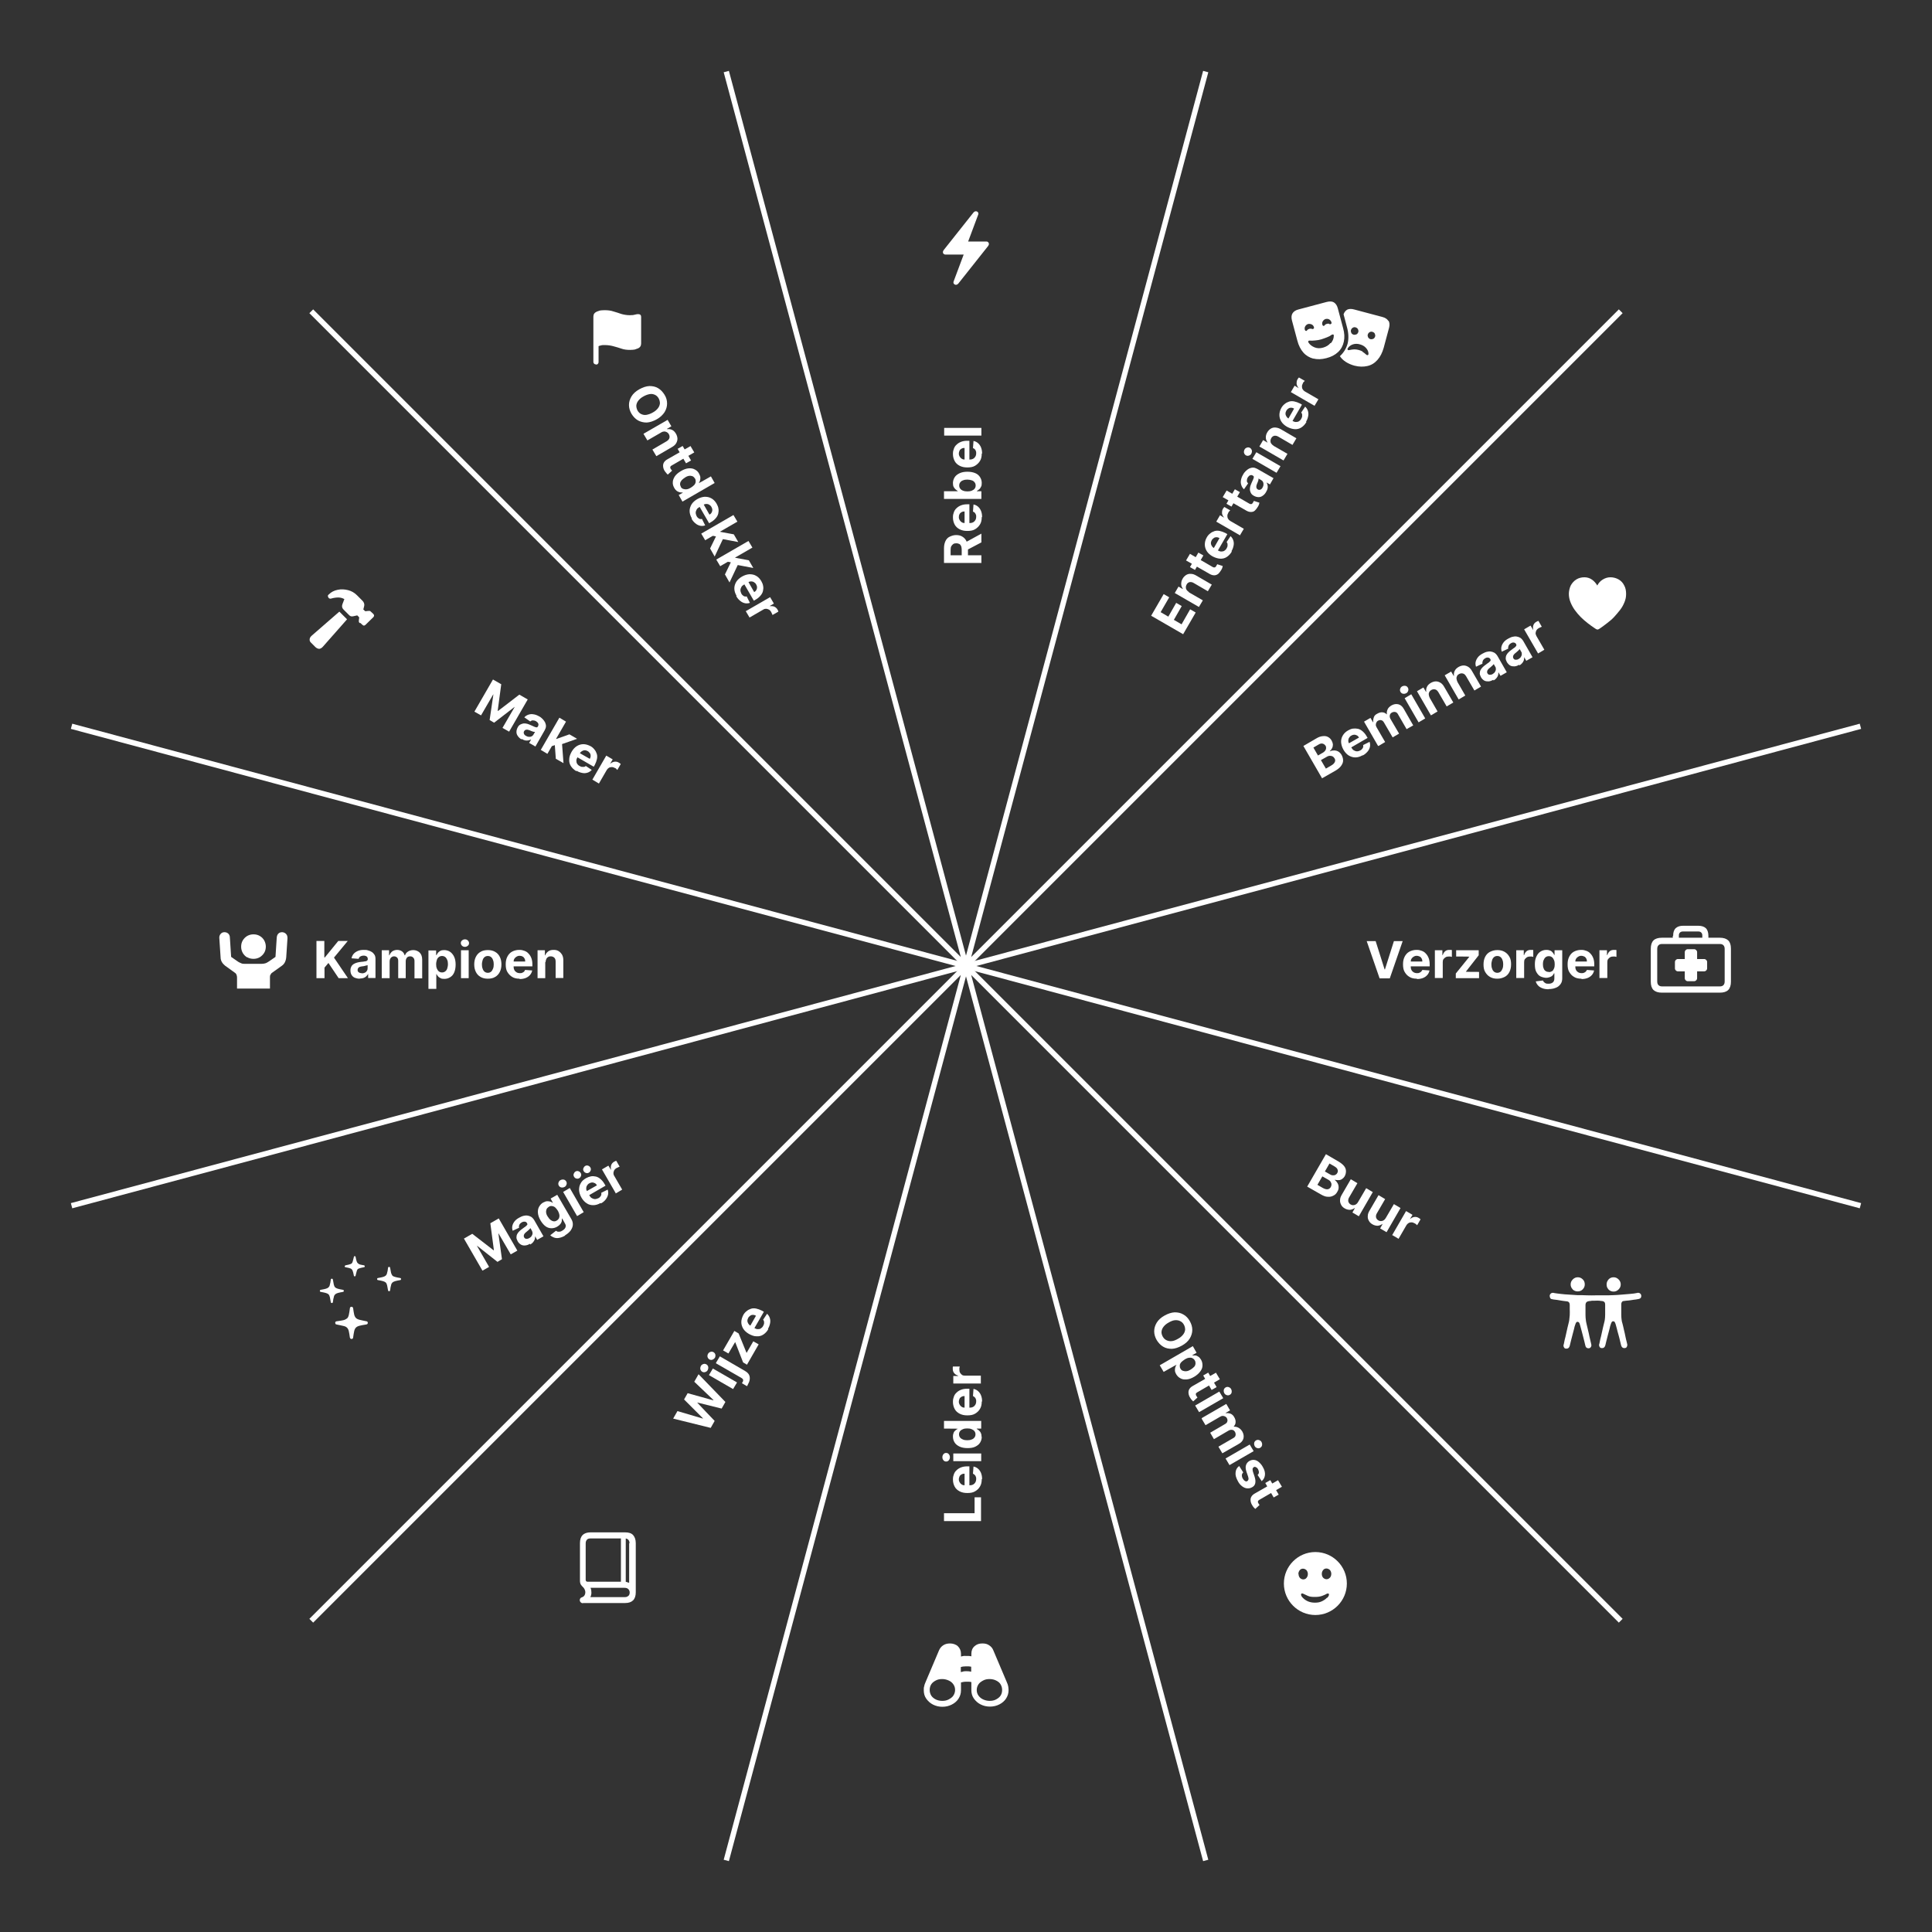 <?xml version="1.0" encoding="UTF-8"?>
<svg id="Layer_1" xmlns="http://www.w3.org/2000/svg" version="1.1" viewBox="0 0 1080 1080">
  <rect x="0" y="0" width="1080" height="1080" fill="#333333" stroke="none"/>
  <!-- Generator: Adobe Illustrator 29.7.0, SVG Export Plug-In . SVG Version: 2.1.1 Build 138)  -->
  <defs>
    <style>
      .st0, .st1 {
        fill: none;
      }

      .st1 {
        stroke: #fff;
        stroke-miterlimit: 10;
        stroke-width: 3px;
      }

      .st2 {
        fill: #fff;
      }
    </style>
  </defs>
  <polyline class="st1" points="1040 674 540 540 1040 406"/>
  <polyline class="st1" points="674 1040 540 540 906 906"/>
  <polyline class="st1" points="174 906 540 540 406 1040"/>
  <polyline class="st1" points="40 406 540 540 40 674"/>
  <polyline class="st1" points="406 40 540 540 174 174"/>
  <polyline class="st1" points="906 174 540 540 674 40"/>
  <path class="st2" d="M769,526.1l5,15.8h.2l5-15.8h4.9l-7.2,20.8h-5.7l-7.2-20.8h4.9,0Z"/>
  <path class="st2" d="M792,547.1c-1.6,0-3-.3-4.1-1-1.2-.7-2-1.6-2.7-2.8s-.9-2.6-.9-4.3.3-3,.9-4.2c.6-1.2,1.5-2.2,2.6-2.8s2.5-1,4-1,2,.2,2.9.5,1.7.8,2.3,1.5c.7.7,1.2,1.5,1.6,2.5.4,1,.6,2.2.6,3.5v1.2h-13.2v-2.7h9.1c0-.6-.1-1.2-.4-1.7-.3-.5-.6-.9-1.1-1.1s-1-.4-1.7-.4-1.2.2-1.7.5c-.5.3-.9.7-1.2,1.2-.3.5-.4,1.1-.4,1.7v2.5c0,.8.1,1.4.4,2s.7,1,1.2,1.3c.5.3,1.2.5,1.9.5s.9,0,1.3-.2.7-.3,1-.6c.3-.3.5-.6.7-1l4,.3c-.2,1-.6,1.8-1.2,2.5s-1.4,1.3-2.4,1.7c-1,.4-2.1.6-3.4.6h0Z"/>
  <path class="st2" d="M802.1,546.8v-15.6h4.2v2.7h.2c.3-1,.8-1.7,1.4-2.2s1.4-.7,2.3-.7.5,0,.7,0,.5,0,.7.1v3.8c-.2,0-.5-.1-.8-.2-.4,0-.7,0-1,0-.6,0-1.2.1-1.7.4-.5.3-.9.7-1.2,1.1s-.4,1-.4,1.7v8.8h-4.3,0Z"/>
  <path class="st2" d="M813.8,546.8v-2.6l7.6-9.4h0c0-.1-7.4-.1-7.4-.1v-3.5h12.6v2.8l-7.2,9.2h0c0,.1,7.4.1,7.4.1v3.5h-13.1,0Z"/>
  <path class="st2" d="M837,547.1c-1.6,0-2.9-.3-4.1-1s-2-1.6-2.7-2.8-.9-2.6-.9-4.2.3-3,.9-4.2c.6-1.2,1.5-2.2,2.7-2.8s2.5-1,4.1-1,2.9.3,4.1,1,2,1.6,2.7,2.8.9,2.6.9,4.2-.3,3-.9,4.2-1.5,2.2-2.7,2.8-2.5,1-4.1,1ZM837,543.8c.7,0,1.3-.2,1.8-.6s.8-1,1.1-1.7.4-1.5.4-2.4-.1-1.7-.4-2.4c-.2-.7-.6-1.3-1.1-1.7s-1.1-.6-1.8-.6-1.3.2-1.8.6-.9,1-1.1,1.7-.4,1.5-.4,2.4.1,1.7.4,2.4c.2.7.6,1.3,1.1,1.7s1.1.6,1.8.6Z"/>
  <path class="st2" d="M847.6,546.8v-15.6h4.2v2.7h.2c.3-1,.8-1.7,1.4-2.2s1.4-.7,2.3-.7.5,0,.7,0,.5,0,.7.1v3.8c-.2,0-.5-.1-.8-.2-.4,0-.7,0-1,0-.6,0-1.2.1-1.7.4-.5.3-.9.7-1.2,1.1s-.4,1-.4,1.7v8.8h-4.3,0Z"/>
  <path class="st2" d="M865.7,553c-1.4,0-2.6-.2-3.6-.6-1-.4-1.8-.9-2.4-1.6s-1-1.4-1.2-2.2l4-.5c.1.3.3.6.6.9s.6.5,1,.7c.4.2,1,.2,1.6.2.9,0,1.7-.2,2.3-.7s.9-1.2.9-2.3v-2.8h-.2c-.2.4-.5.8-.8,1.2-.4.4-.9.7-1.5.9s-1.3.4-2.1.4-2.2-.3-3.2-.8-1.7-1.4-2.3-2.5c-.6-1.1-.8-2.5-.8-4.3s.3-3.2.9-4.4,1.3-2.1,2.3-2.7,2-.9,3.2-.9,1.6.2,2.2.4,1.1.7,1.4,1.1c.4.4.6.9.8,1.3h.2v-2.6h4.3v15.7c0,1.3-.3,2.4-1,3.3-.7.9-1.5,1.6-2.7,2-1.2.5-2.5.7-4,.7h0ZM865.8,543.4c.7,0,1.3-.2,1.8-.5.5-.3.8-.8,1.1-1.5.3-.7.4-1.4.4-2.3s-.1-1.7-.4-2.4c-.3-.7-.6-1.2-1.1-1.6s-1.1-.6-1.8-.6-1.3.2-1.8.6c-.5.4-.8.9-1.1,1.6s-.4,1.5-.4,2.3.1,1.7.4,2.3c.2.7.6,1.2,1.1,1.5.5.4,1.1.5,1.8.5h0Z"/>
  <path class="st2" d="M884,547.1c-1.6,0-3-.3-4.1-1-1.2-.7-2-1.6-2.7-2.8s-.9-2.6-.9-4.3.3-3,.9-4.2c.6-1.2,1.5-2.2,2.6-2.8s2.5-1,4-1,2,.2,2.9.5,1.7.8,2.3,1.5c.7.7,1.2,1.5,1.6,2.5.4,1,.6,2.2.6,3.5v1.2h-13.2v-2.7h9.1c0-.6-.1-1.2-.4-1.7-.3-.5-.6-.9-1.1-1.1s-1-.4-1.7-.4-1.2.2-1.7.5c-.5.3-.9.7-1.2,1.2-.3.5-.4,1.1-.4,1.7v2.5c0,.8.1,1.4.4,2s.7,1,1.2,1.3c.5.3,1.2.5,1.9.5s.9,0,1.3-.2.7-.3,1-.6c.3-.3.5-.6.7-1l4,.3c-.2,1-.6,1.8-1.2,2.5s-1.4,1.3-2.4,1.7c-1,.4-2.1.6-3.4.6h0Z"/>
  <path class="st2" d="M894.1,546.8v-15.6h4.2v2.7h.2c.3-1,.8-1.7,1.4-2.2s1.4-.7,2.3-.7.5,0,.7,0,.5,0,.7.1v3.8c-.2,0-.5-.1-.8-.2-.4,0-.7,0-1,0-.6,0-1.2.1-1.7.4-.5.3-.9.7-1.2,1.1s-.4,1-.4,1.7v8.8h-4.3,0Z"/>
  <path class="st2" d="M730.8,663.2l10.4-18,7.2,4.2c1.3.8,2.3,1.6,3,2.5s1,1.8,1,2.8-.2,1.9-.7,2.8c-.4.7-.9,1.2-1.5,1.6-.6.4-1.2.6-1.9.6-.7,0-1.4,0-2.1-.2v.2c.6.4,1.1,1,1.5,1.7s.6,1.5.6,2.3c0,.9-.2,1.7-.8,2.6-.5,1-1.3,1.7-2.2,2.1-.9.5-1.9.7-3.1.6-1.2,0-2.4-.5-3.8-1.3l-7.7-4.4h0ZM736.4,662.3l3.1,1.8c1.1.6,2,.8,2.7.7s1.3-.5,1.7-1.2c.3-.5.4-1,.4-1.5s-.2-1-.5-1.5c-.3-.5-.8-.9-1.4-1.2l-3.2-1.8-2.8,4.8h0ZM740.7,654.9l2.8,1.6c.5.3,1,.5,1.5.5s1,0,1.4-.2c.4-.2.8-.5,1.1-1,.4-.7.5-1.3.2-2-.2-.7-.8-1.2-1.6-1.7l-2.9-1.7-2.6,4.5h0Z"/>
  <path class="st2" d="M759.2,671.9l4.5-7.7,3.7,2.2-7.8,13.5-3.6-2.1,1.4-2.5h-.1c-.8.5-1.6.9-2.6,1-1,0-2-.2-3-.8-.9-.5-1.6-1.2-2-2s-.7-1.7-.6-2.7c0-1,.4-2,1-3l5-8.6,3.7,2.2-4.6,7.9c-.5.8-.6,1.5-.5,2.3.2.7.6,1.3,1.3,1.7.5.3.9.4,1.4.4.5,0,1-.1,1.5-.4s.9-.7,1.2-1.3h0Z"/>
  <path class="st2" d="M774.7,680.8l4.5-7.7,3.7,2.2-7.8,13.5-3.6-2.1,1.4-2.5h-.1c-.8.5-1.6.9-2.6,1-1,0-2-.2-3-.8-.9-.5-1.6-1.2-2-2-.5-.8-.7-1.7-.6-2.7,0-1,.4-2,1-3l5-8.6,3.7,2.2-4.6,7.9c-.5.8-.6,1.5-.5,2.3.2.7.6,1.3,1.3,1.7.5.3.9.4,1.4.4s1-.1,1.5-.4.9-.7,1.2-1.3h0Z"/>
  <path class="st2" d="M778.2,690.5l7.8-13.5,3.6,2.1-1.4,2.3h.1c.7-.6,1.5-1,2.3-1.1s1.6,0,2.4.5c.2.1.4.2.6.4.2.2.4.3.5.4l-1.9,3.3c-.2-.2-.4-.3-.7-.6s-.6-.4-.8-.5c-.5-.3-1.1-.5-1.7-.5s-1.1.1-1.6.4c-.5.3-.9.7-1.2,1.2l-4.4,7.6-3.7-2.2h0Z"/>
  <path class="st2" d="M660.7,752.2c-2,1.1-3.8,1.7-5.6,1.8-1.8,0-3.4-.3-4.9-1.2-1.5-.9-2.6-2.1-3.6-3.7-.9-1.6-1.4-3.2-1.4-4.9s.5-3.3,1.4-4.8,2.4-2.9,4.4-4c2-1.1,3.8-1.7,5.6-1.8,1.8,0,3.4.3,4.9,1.2,1.5.8,2.7,2.1,3.6,3.7.9,1.6,1.4,3.2,1.4,4.9,0,1.7-.5,3.3-1.4,4.8s-2.4,2.9-4.4,4h0ZM658.5,748.4c1.3-.7,2.2-1.5,2.9-2.4.7-.9,1-1.8,1.1-2.7,0-.9-.2-1.9-.7-2.8-.5-.9-1.2-1.6-2.1-2-.8-.4-1.8-.6-2.9-.5s-2.3.6-3.5,1.3c-1.3.7-2.2,1.5-2.9,2.4-.7.9-1,1.8-1.1,2.7s.2,1.9.7,2.8c.5.9,1.2,1.6,2.1,2,.8.4,1.8.6,2.9.5s2.3-.6,3.5-1.3Z"/>
  <path class="st2" d="M648.3,763.2l18.5-10.7,2.1,3.7-2.3,1.3v.2c.6,0,1.1,0,1.6,0s1.1.3,1.7.7,1,.9,1.5,1.7c.6,1,.8,2,.8,3.2s-.4,2.2-1.2,3.3-1.9,2.1-3.4,3c-1.5.9-2.9,1.4-4.2,1.5s-2.5,0-3.5-.6c-1-.5-1.8-1.3-2.4-2.3-.4-.7-.7-1.4-.7-2.1,0-.6,0-1.2.2-1.8.2-.5.4-1,.7-1.4h0c0-.1-7.2,4-7.2,4l-2.2-3.7h0ZM662.2,760c-.8.5-1.4,1-1.9,1.5-.5.6-.8,1.2-.8,1.8,0,.6,0,1.2.4,1.8.3.6.8,1,1.4,1.2.6.2,1.2.3,2,.2s1.5-.4,2.3-.9c.8-.5,1.4-1,1.9-1.5s.7-1.1.8-1.8c0-.6,0-1.2-.4-1.8-.3-.6-.8-1-1.4-1.3s-1.2-.3-1.9-.2-1.5.4-2.3.9h0Z"/>
  <path class="st2" d="M679.7,767.3l2.2,3.7-12.6,7.3c-.3.2-.6.4-.7.6s-.2.4-.1.7c0,.2.1.5.3.7,0,.2.2.3.3.5s.2.3.3.4l-2.4,2.2c-.2-.2-.4-.4-.7-.7-.3-.3-.6-.7-.9-1.2-.6-.9-.9-1.7-1-2.6-.1-.8,0-1.6.4-2.3.4-.7,1-1.3,1.9-1.8l13.1-7.5h0ZM680.1,775.4l-2.8,1.6-4.7-8.1,2.8-1.6,4.7,8.1Z"/>
  <path class="st2" d="M668.1,785.7l13.5-7.8,2.2,3.7-13.5,7.8-2.2-3.7ZM684.4,778.8c-.3-.6-.4-1.1-.3-1.8.1-.6.5-1.1,1-1.4.5-.3,1.1-.4,1.7-.2.6.2,1.1.5,1.4,1.1.3.6.4,1.1.3,1.8s-.5,1.1-1,1.4-1.1.4-1.7.2-1.1-.5-1.4-1.1Z"/>
  <path class="st2" d="M672,792.6l13.5-7.8,2.1,3.6-2.4,1.4v.2c1-.2,1.9,0,2.8.3.8.4,1.5,1,2,2,.5.9.8,1.8.7,2.8,0,.9-.5,1.7-1.1,2.4h0c.9,0,1.8.1,2.7.6.9.5,1.6,1.2,2.2,2.2.7,1.3.9,2.5.6,3.8-.3,1.2-1.2,2.3-2.7,3.1l-9.1,5.2-2.2-3.7,8.3-4.8c.8-.4,1.2-1,1.3-1.6.1-.6,0-1.2-.3-1.8-.4-.7-.9-1.1-1.6-1.2s-1.3,0-2,.4l-8.2,4.8-2.1-3.6,8.4-4.9c.7-.4,1.1-.9,1.2-1.5.2-.6,0-1.2-.3-1.8-.2-.4-.6-.7-1-.9s-.8-.3-1.3-.3c-.5,0-1,.2-1.5.5l-8.1,4.7-2.2-3.7h0Z"/>
  <path class="st2" d="M685.1,815.3l13.5-7.8,2.2,3.7-13.5,7.8-2.2-3.7ZM701.4,808.4c-.3-.6-.4-1.1-.3-1.8.1-.6.5-1.1,1-1.4.5-.3,1.1-.4,1.7-.2.6.2,1.1.5,1.4,1.1.3.6.4,1.1.3,1.8-.1.6-.5,1.1-1,1.4s-1.1.4-1.7.2-1.1-.5-1.4-1.1Z"/>
  <path class="st2" d="M705.2,827.8l-2.2-3.3c.3-.2.5-.5.6-.8.1-.3.2-.7.1-1.1s-.2-.8-.4-1.2c-.3-.6-.7-1-1.2-1.2-.5-.3-.9-.3-1.3,0-.3.2-.5.5-.6.9,0,.4,0,.9.2,1.6l.9,2.7c.5,1.5.6,2.7.4,3.7s-.8,1.8-1.8,2.3c-.9.5-1.8.7-2.8.6-1-.1-1.9-.5-2.8-1.2s-1.7-1.6-2.3-2.8c-1-1.8-1.5-3.4-1.3-4.9.1-1.5.8-2.7,2-3.6l2.3,3.6c-.5.4-.7.9-.8,1.5,0,.6.1,1.2.5,1.9.4.7.8,1.1,1.3,1.4s.9.3,1.3,0c.3-.2.5-.5.6-.9s0-.9-.2-1.6l-.9-2.6c-.5-1.5-.6-2.7-.3-3.7.3-1,.9-1.8,1.9-2.4.9-.5,1.8-.7,2.7-.6s1.8.5,2.6,1.2c.8.7,1.6,1.6,2.2,2.7,1,1.7,1.4,3.2,1.2,4.7-.2,1.4-.8,2.5-2,3.4h0Z"/>
  <path class="st2" d="M714.4,827.4l2.2,3.7-12.6,7.3c-.3.2-.6.4-.7.6s-.2.4-.1.7c0,.2.1.5.3.7,0,.2.2.3.3.5s.2.3.3.4l-2.4,2.2c-.2-.2-.4-.4-.7-.7s-.6-.7-.9-1.2c-.6-.9-.9-1.7-1-2.6s0-1.6.4-2.3c.4-.7,1-1.3,1.9-1.8l13.1-7.5h0ZM714.8,835.5l-2.8,1.6-4.7-8.1,2.8-1.6,4.7,8.1Z"/>
  <path class="st2" d="M548.5,850.3h-20.8v-4.4h17.1v-8.9h3.6v13.3h0Z"/>
  <path class="st2" d="M548.8,826.9c0,1.6-.3,3-1,4.1-.7,1.2-1.6,2-2.8,2.7s-2.6.9-4.3.9-3-.3-4.2-.9c-1.2-.6-2.2-1.5-2.8-2.6s-1-2.5-1-4,.2-2,.5-2.9.8-1.7,1.5-2.3c.7-.7,1.5-1.2,2.5-1.6,1-.4,2.2-.6,3.5-.6h1.2v13.2h-2.7v-9.1c-.6,0-1.2.1-1.7.4-.5.3-.9.6-1.1,1.1s-.4,1-.4,1.7.2,1.2.5,1.7c.3.5.7.9,1.2,1.2.5.3,1.1.4,1.7.4h2.5c.8,0,1.4-.1,2-.4s1-.7,1.3-1.2c.3-.5.5-1.2.5-1.9s0-.9-.2-1.3c-.1-.4-.3-.7-.6-1-.3-.3-.6-.5-1-.7l.3-4c1,.2,1.8.6,2.5,1.2s1.3,1.4,1.7,2.4c.4,1,.6,2.1.6,3.4h0Z"/>
  <path class="st2" d="M531,814.6c0,.6-.2,1.2-.6,1.7s-.9.7-1.5.7-1.1-.2-1.5-.7c-.4-.5-.6-1-.6-1.7s.2-1.2.6-1.7.9-.7,1.5-.7,1.1.2,1.5.7c.4.5.6,1,.6,1.7ZM548.5,816.8h-15.6v-4.3h15.6v4.3Z"/>
  <path class="st2" d="M548.8,803.2c0,1.2-.3,2.2-.9,3.2s-1.5,1.7-2.7,2.3c-1.2.6-2.7.8-4.4.8s-3.3-.3-4.5-.9-2.1-1.3-2.7-2.3-.9-2-.9-3.2.2-1.6.4-2.2.7-1.1,1.1-1.4c.4-.4.9-.6,1.3-.8h0c0-.1-7.8-.1-7.8-.1v-4.3h20.8v4.3h-2.5v.2c.4.2.9.5,1.3.9.4.4.8.8,1,1.4.3.6.4,1.3.4,2.1h0ZM545.3,801.8c0-.7-.2-1.3-.6-1.8s-.9-.8-1.6-1.1c-.7-.3-1.5-.4-2.4-.4s-1.7.1-2.4.4-1.2.6-1.6,1.1-.6,1.1-.6,1.8.2,1.3.6,1.8c.4.5.9.8,1.6,1.1s1.5.4,2.4.4,1.7-.1,2.4-.4c.7-.2,1.2-.6,1.6-1.1.4-.5.6-1.1.6-1.8h0Z"/>
  <path class="st2" d="M548.8,783.5c0,1.6-.3,3-1,4.1-.7,1.2-1.6,2-2.8,2.7s-2.6.9-4.3.9-3-.3-4.2-.9c-1.2-.6-2.2-1.5-2.8-2.6s-1-2.5-1-4,.2-2,.5-2.9.8-1.7,1.5-2.3c.7-.7,1.5-1.2,2.5-1.6,1-.4,2.2-.6,3.5-.6h1.2v13.2h-2.7v-9.1c-.6,0-1.2.1-1.7.4-.5.3-.9.6-1.1,1.1s-.4,1-.4,1.7.2,1.2.5,1.7c.3.5.7.9,1.2,1.2.5.3,1.1.4,1.7.4h2.5c.8,0,1.4-.1,2-.4s1-.7,1.3-1.2c.3-.5.5-1.2.5-1.9s0-.9-.2-1.3c-.1-.4-.3-.7-.6-1-.3-.3-.6-.5-1-.7l.3-4c1,.2,1.8.6,2.5,1.2s1.3,1.4,1.7,2.4c.4,1,.6,2.1.6,3.4h0Z"/>
  <path class="st2" d="M548.5,773.4h-15.6v-4.2h2.7v-.2c-1-.3-1.7-.8-2.2-1.4s-.8-1.4-.8-2.3,0-.5,0-.7c0-.2,0-.5.1-.7h3.8c0,.2-.1.5-.2.8,0,.4,0,.7,0,1,0,.6.1,1.2.4,1.7.3.5.7.9,1.1,1.2s1,.4,1.7.4h8.8v4.3h0Z"/>
  <path class="st2" d="M397.3,798.2l-21-5.2,2.4-4.2,14.2,4.2v-.2c0,0-10.5-10.5-10.5-10.5l2-3.5,14.4,4v-.2c0,0-10.7-10.2-10.7-10.2l2.4-4.2,15,15.5-2.1,3.7-13.7-3.4h0c0,.1,9.8,10.3,9.8,10.3l-2.1,3.7h0Z"/>
  <path class="st2" d="M395.6,765.9c-.3.6-.8.9-1.4,1.1s-1.2.1-1.7-.2c-.5-.3-.8-.8-1-1.4-.1-.6,0-1.2.3-1.8.3-.6.8-.9,1.4-1.1s1.2-.1,1.7.2c.5.3.9.8,1,1.4.1.6,0,1.2-.3,1.8h0ZM409.8,776.5l-13.5-7.8,2.2-3.7,13.5,7.8-2.2,3.7h0Z"/>
  <path class="st2" d="M399.6,759c-.3.5-.8.9-1.4,1.1s-1.2.1-1.7-.2c-.5-.3-.8-.8-1-1.4-.1-.6,0-1.2.3-1.7.3-.6.8-.9,1.4-1.1s1.2-.1,1.7.2c.5.3.9.8,1,1.4.1.6,0,1.2-.3,1.8h0ZM400.2,761.9l2.2-3.7,14.1,8.2c1,.6,1.8,1.3,2.2,2.1.4.8.5,1.6.4,2.6s-.5,1.9-1.1,3c0,.1-.1.2-.2.4s-.1.2-.2.4l-2.9-1.7c0,0,.1-.2.2-.2,0,0,0-.2.1-.2.4-.6.5-1.1.4-1.5s-.4-.7-.9-1l-14.1-8.1h0Z"/>
  <path class="st2" d="M417.6,762.9l-2.2-1.3-4.4-11.3h-.1c0,0-3.7,6.3-3.7,6.3l-3-1.7,6.3-10.9,2.4,1.4,4.4,10.8h.1c0,0,3.7-6.4,3.7-6.4l3,1.7-6.5,11.3h0Z"/>
  <path class="st2" d="M429.5,743c-.8,1.4-1.8,2.4-2.9,3.1-1.1.7-2.4,1-3.7.9-1.4,0-2.7-.5-4.2-1.3-1.4-.8-2.5-1.8-3.2-2.9-.7-1.1-1.1-2.4-1.1-3.7,0-1.3.4-2.6,1.1-4,.5-.9,1.1-1.6,1.9-2.2.7-.6,1.5-1,2.4-1.3s1.9-.3,2.9-.1c1,.2,2.1.6,3.3,1.2l1,.6-6.6,11.4-2.3-1.3,4.5-7.9c-.5-.3-1.1-.5-1.6-.5s-1.1.1-1.5.4-.9.7-1.2,1.2c-.3.6-.5,1.1-.5,1.7,0,.6.2,1.1.5,1.6s.7.9,1.2,1.2l2.2,1.3c.7.4,1.3.6,1.9.6.6,0,1.2,0,1.7-.4.5-.3,1-.8,1.3-1.4.2-.4.4-.8.5-1.2s0-.8,0-1.2c0-.4-.3-.7-.5-1.1l2.2-3.3c.7.7,1.2,1.4,1.5,2.3.3.9.4,1.9.2,2.9s-.5,2.1-1.2,3.2h0Z"/>
  <path class="st2" d="M259.3,692.4l4.7-2.7,11.9,9.2h.2c0-.1-2-15.1-2-15.1l4.7-2.7,10.4,18-3.7,2.1-6.8-11.7h-.1c0,0,2,14.4,2,14.4l-2.5,1.5-11.4-9h-.1c0,0,6.8,11.8,6.8,11.8l-3.7,2.1-10.4-18h0Z"/>
  <path class="st2" d="M296.3,695.3c-.9.5-1.7.8-2.6.9s-1.6,0-2.4-.4c-.7-.4-1.4-1-1.9-1.9-.4-.8-.7-1.5-.7-2.1,0-.7.1-1.3.4-1.9.3-.6.7-1.1,1.2-1.6.5-.5,1.1-1,1.7-1.4.7-.5,1.3-1,1.8-1.3.4-.3.7-.7.9-.9s.1-.5,0-.8h0c-.3-.6-.7-.9-1.3-1-.5,0-1.1,0-1.7.4-.7.4-1.1.8-1.4,1.4-.2.5-.3,1-.1,1.6l-3.6,1.7c-.3-.9-.4-1.8-.2-2.7s.6-1.7,1.2-2.5,1.5-1.5,2.6-2.1c.8-.4,1.5-.8,2.3-1s1.6-.3,2.3-.2,1.4.3,2.1.7c.6.4,1.2,1,1.7,1.8l5.2,9.1-3.5,2-1.1-1.9h-.1c0,.6,0,1.1-.2,1.7-.2.5-.5,1-.9,1.5s-.9.9-1.6,1.3h0ZM295.9,692.1c.5-.3,1-.7,1.3-1.2.3-.5.5-1,.5-1.5s-.1-1-.4-1.5l-.8-1.4c0,.1-.2.3-.4.5-.2.2-.4.4-.6.6s-.5.4-.7.6c-.2.2-.4.3-.6.5-.4.3-.7.6-1,1-.2.3-.4.7-.4,1,0,.3,0,.7.2,1,.3.5.7.8,1.2.8.5,0,1.1,0,1.6-.4h0Z"/>
  <path class="st2" d="M315.9,690.7c-1.2.7-2.3,1.1-3.4,1.3-1,.2-2,.1-2.8-.2s-1.5-.7-2.1-1.3l3.2-2.5c.3.2.6.4.9.5.4,0,.8.1,1.2,0,.5,0,1-.3,1.5-.6.8-.5,1.4-1,1.7-1.8.3-.7.2-1.5-.4-2.4l-1.4-2.5h-.2c0,.6,0,1.1-.1,1.6-.1.5-.4,1-.8,1.5s-1,1-1.7,1.4c-1,.6-2.1.9-3.2.9-1.1,0-2.2-.3-3.2-1-1-.7-2-1.8-2.9-3.3-.9-1.5-1.4-3-1.5-4.3s.1-2.5.7-3.5,1.3-1.8,2.3-2.3c.8-.4,1.5-.7,2.1-.7.7,0,1.2,0,1.8.2s1,.4,1.4.7h.1c0,0-1.3-2.4-1.3-2.4l3.7-2.1,7.9,13.6c.7,1.2.9,2.3.8,3.4s-.6,2.1-1.3,3.1c-.8,1-1.8,1.8-3.1,2.6h0ZM311.2,682.3c.6-.3,1-.8,1.3-1.3.2-.5.3-1.2.2-1.9s-.4-1.4-.8-2.2c-.5-.8-1-1.4-1.5-1.9-.6-.5-1.1-.7-1.8-.8s-1.2,0-1.8.4c-.6.4-1,.8-1.3,1.4-.2.6-.3,1.2-.2,1.9.1.7.4,1.5.9,2.2.5.8,1,1.4,1.5,1.8.5.4,1.1.7,1.7.8s1.2,0,1.8-.4h0Z"/>
  <path class="st2" d="M315.6,663.5c-.6.3-1.1.4-1.8.3-.6-.1-1.1-.5-1.4-1-.3-.5-.4-1.1-.2-1.7s.5-1.1,1.1-1.4c.6-.3,1.1-.4,1.8-.3.6.1,1.1.5,1.4,1s.4,1.1.2,1.7-.5,1.1-1.1,1.4h0ZM322.6,679.8l-7.8-13.5,3.7-2.2,7.8,13.5-3.7,2.2h0Z"/>
  <path class="st2" d="M323.8,658.6c-.5.3-1,.4-1.6.2-.6-.1-1-.5-1.3-1-.3-.5-.4-1-.2-1.6.2-.5.5-1,1-1.3.5-.3,1-.4,1.6-.2s1,.5,1.3,1c.3.5.4,1,.2,1.6s-.5,1-1,1.3h0ZM335.7,672.5c-1.4.8-2.7,1.2-4.1,1.2-1.3,0-2.6-.3-3.7-1.1-1.1-.7-2.1-1.8-2.9-3.2-.8-1.4-1.2-2.8-1.3-4.1,0-1.4.2-2.6.9-3.8.6-1.2,1.6-2.1,3-2.9.9-.5,1.8-.8,2.7-1,.9-.2,1.9-.1,2.8.1.9.2,1.8.7,2.6,1.4s1.6,1.6,2.2,2.7l.6,1-11.4,6.6-1.3-2.3,7.9-4.5c-.3-.5-.7-1-1.2-1.2-.5-.3-1-.4-1.5-.4s-1.1.2-1.6.5c-.6.3-1,.8-1.3,1.3s-.4,1.1-.4,1.6c0,.6.2,1.1.5,1.7l1.3,2.2c.4.7.8,1.2,1.4,1.5s1.1.5,1.7.5,1.2-.2,1.9-.5c.4-.2.8-.5,1-.8.3-.3.5-.7.6-1s.1-.8,0-1.2l3.6-1.8c.3.9.4,1.9.2,2.8s-.6,1.8-1.3,2.7c-.6.8-1.5,1.6-2.6,2.2h0ZM329.2,655.5c-.5.3-1,.4-1.6.2s-1-.5-1.3-1c-.3-.5-.4-1-.2-1.6.2-.5.5-1,1-1.3.5-.3,1-.4,1.6-.2s1,.5,1.3,1c.3.5.4,1,.2,1.6s-.5,1-1,1.3h0Z"/>
  <path class="st2" d="M344.3,667.2l-7.8-13.5,3.6-2.1,1.4,2.3h.1c-.2-1.1-.2-1.9.1-2.7.3-.8.9-1.4,1.6-1.8.2-.1.4-.2.6-.3s.4-.2.6-.2l1.9,3.3c-.2,0-.5.1-.8.3s-.6.3-.9.4c-.5.3-1,.7-1.3,1.2-.3.5-.4,1-.5,1.6,0,.6.1,1.1.5,1.7l4.4,7.6-3.7,2.2h0Z"/>
  <path class="st2" d="M176.9,546.8v-20.8h4.4v9.2h.3l7.5-9.2h5.3l-7.7,9.3,7.8,11.5h-5.2l-5.7-8.5-2.2,2.6v5.9h-4.4,0Z"/>
  <path class="st2" d="M201.1,547.1c-1,0-1.9-.2-2.7-.5-.8-.3-1.4-.9-1.8-1.5s-.7-1.5-.7-2.6.2-1.6.5-2.2c.3-.6.8-1.1,1.3-1.4s1.2-.6,1.9-.8,1.4-.3,2.2-.4c.9,0,1.6-.2,2.2-.3.6,0,1-.2,1.2-.4s.4-.4.4-.8h0c0-.7-.2-1.2-.6-1.5-.4-.3-1-.5-1.7-.5s-1.4.2-1.9.5c-.5.3-.8.8-.9,1.3l-4-.3c.2-1,.6-1.8,1.2-2.5.6-.7,1.4-1.2,2.3-1.6.9-.4,2-.6,3.3-.6s1.7,0,2.5.3c.8.2,1.5.5,2.1.9.6.4,1.1,1,1.5,1.6.4.7.5,1.5.5,2.4v10.5h-4.1v-2.2h-.1c-.2.5-.6.9-1,1.3s-.9.7-1.5.9-1.3.3-2,.3h0ZM202.3,544.1c.6,0,1.2-.1,1.7-.4.5-.2.9-.6,1.1-1,.3-.4.4-.9.4-1.5v-1.7c-.1,0-.3.2-.6.2s-.5.1-.8.2-.6.1-.9.2-.6,0-.8.1c-.5,0-.9.2-1.3.3s-.7.4-.9.7-.3.6-.3,1c0,.6.2,1,.6,1.3.4.3,1,.5,1.6.5h0Z"/>
  <path class="st2" d="M213.4,546.8v-15.6h4.1v2.8h.2c.3-.9.9-1.6,1.6-2.2.8-.5,1.7-.8,2.7-.8s2,.3,2.7.8,1.2,1.2,1.5,2.2h.2c.3-.9.9-1.6,1.7-2.1.8-.5,1.8-.8,3-.8s2.6.5,3.5,1.4c.9.9,1.4,2.2,1.4,3.9v10.5h-4.3v-9.6c0-.9-.2-1.5-.7-2s-1-.7-1.7-.7-1.4.2-1.8.7c-.4.5-.7,1.2-.7,2v9.5h-4.2v-9.7c0-.8-.2-1.4-.6-1.8s-1-.7-1.7-.7-.9.1-1.3.4c-.4.2-.7.6-.9,1-.2.4-.3.9-.3,1.5v9.3h-4.3,0Z"/>
  <path class="st2" d="M239.5,552.7v-21.4h4.3v2.6h.2c.2-.4.5-.8.8-1.3.4-.4.8-.8,1.4-1.1.6-.3,1.3-.4,2.2-.4s2.2.3,3.1.9,1.7,1.5,2.3,2.7.9,2.7.9,4.5-.3,3.2-.8,4.4-1.3,2.1-2.3,2.7c-1,.6-2,.9-3.2.9s-1.6-.1-2.1-.4c-.6-.3-1.1-.6-1.4-1s-.7-.8-.9-1.3h-.1v8.3h-4.3,0ZM243.8,539c0,.9.1,1.7.4,2.4s.6,1.2,1.1,1.6c.5.4,1.1.6,1.8.6s1.3-.2,1.8-.6c.5-.4.9-.9,1.1-1.6s.4-1.5.4-2.4-.1-1.7-.4-2.4-.6-1.2-1.1-1.6c-.5-.4-1.1-.6-1.8-.6s-1.3.2-1.8.6-.9.9-1.1,1.6-.4,1.5-.4,2.4h0Z"/>
  <path class="st2" d="M259.9,529.3c-.6,0-1.2-.2-1.6-.6s-.7-.9-.7-1.5.2-1.1.7-1.5c.5-.4,1-.6,1.6-.6s1.2.2,1.6.6.7.9.7,1.5-.2,1.1-.7,1.5c-.5.4-1,.6-1.6.6ZM257.7,546.8v-15.6h4.3v15.6h-4.3Z"/>
  <path class="st2" d="M272.7,547.1c-1.6,0-2.9-.3-4.1-1s-2-1.6-2.6-2.8-.9-2.6-.9-4.2.3-3,.9-4.2c.6-1.2,1.5-2.2,2.6-2.8,1.1-.7,2.5-1,4.1-1s2.9.3,4.1,1,2,1.6,2.6,2.8.9,2.6.9,4.2-.3,3-.9,4.2-1.5,2.2-2.6,2.8c-1.1.7-2.5,1-4.1,1ZM272.7,543.8c.7,0,1.3-.2,1.8-.6s.8-1,1.1-1.7.4-1.5.4-2.4-.1-1.7-.4-2.4c-.2-.7-.6-1.3-1.1-1.7s-1.1-.6-1.8-.6-1.3.2-1.8.6c-.5.4-.9,1-1.1,1.7-.2.7-.4,1.5-.4,2.4s.1,1.7.4,2.4c.2.7.6,1.3,1.1,1.7.5.4,1.1.6,1.8.6Z"/>
  <path class="st2" d="M290.4,547.1c-1.6,0-3-.3-4.1-1s-2-1.6-2.7-2.8-.9-2.6-.9-4.3.3-3,.9-4.2c.6-1.2,1.5-2.2,2.6-2.8s2.5-1,4-1,2,.2,2.9.5c.9.3,1.7.8,2.3,1.5.7.7,1.2,1.5,1.6,2.5.4,1,.6,2.2.6,3.5v1.2h-13.1v-2.7h9.1c0-.6-.1-1.2-.4-1.7-.3-.5-.6-.9-1.1-1.1-.5-.3-1-.4-1.7-.4s-1.2.2-1.7.5-.9.7-1.2,1.2c-.3.5-.4,1.1-.4,1.7v2.5c0,.8.1,1.4.4,2s.7,1,1.2,1.3c.5.3,1.1.5,1.9.5s.9,0,1.3-.2.7-.3,1-.6c.3-.3.5-.6.6-1l4,.3c-.2,1-.6,1.8-1.2,2.5s-1.4,1.3-2.4,1.7c-1,.4-2.1.6-3.4.6h0Z"/>
  <path class="st2" d="M304.8,537.8v9h-4.3v-15.6h4.1v2.8h.2c.3-.9.9-1.6,1.7-2.2s1.8-.8,3-.8,2,.2,2.8.7c.8.5,1.4,1.2,1.9,2,.5.9.7,1.9.7,3.1v9.9h-4.3v-9.1c0-1-.2-1.7-.7-2.2s-1.2-.8-2-.8-1.1.1-1.5.4c-.4.2-.8.6-1,1.1-.2.5-.4,1-.4,1.7h0Z"/>
  <path class="st2" d="M275.5,379.8l4.7,2.7-2,14.9h.2c0,.1,11.9-9.1,11.9-9.1l4.7,2.7-10.4,18-3.7-2.1,6.8-11.7h-.1c0,0-11.4,8.8-11.4,8.8l-2.5-1.5,2.1-14.3h-.1c0,0-6.8,11.7-6.8,11.7l-3.7-2.1,10.4-18h0Z"/>
  <path class="st2" d="M291.5,413.3c-.9-.5-1.5-1.1-2-1.8s-.8-1.4-.8-2.3c0-.8.2-1.7.7-2.6.4-.8.9-1.3,1.5-1.6s1.2-.5,1.8-.6c.6,0,1.3,0,2,.2s1.4.5,2.1.8c.8.4,1.5.7,2,.9.5.2.9.3,1.2.3.3,0,.5-.2.7-.5h0c.3-.6.4-1.1.2-1.6-.2-.5-.6-.9-1.2-1.3-.7-.4-1.3-.5-1.9-.5-.6,0-1,.3-1.4.6l-3.3-2.3c.6-.7,1.4-1.2,2.3-1.5.9-.3,1.8-.4,2.8-.2,1,.1,2,.5,3.1,1.1.8.4,1.4.9,2,1.5.6.6,1,1.2,1.4,1.9.3.7.5,1.4.5,2.1,0,.8-.3,1.5-.7,2.3l-5.2,9.1-3.5-2,1.1-1.9h-.1c-.5.2-1,.4-1.5.5-.5.1-1.1.1-1.7,0s-1.2-.4-1.9-.8h0ZM294.1,411.4c.5.3,1.1.5,1.6.5s1,0,1.5-.3c.5-.2.8-.6,1.1-1.1l.8-1.4c-.2,0-.4,0-.6,0-.2,0-.5-.1-.8-.2s-.6-.2-.8-.3c-.3-.1-.5-.2-.7-.3-.5-.2-.9-.3-1.3-.4-.4,0-.8,0-1.1.1-.3.1-.6.4-.8.7-.3.5-.3,1-.1,1.5.2.5.6.9,1.2,1.2h0Z"/>
  <path class="st2" d="M302.3,419.2l10.4-18,3.7,2.2-10.4,18-3.7-2.2ZM307.9,417.3l2.6-4.5.5.3,7.3-2.6,4.3,2.5-9.7,3.4-.9-.5-4.1,1.4h0ZM310.7,424.1l-.6-8.2,4-1.2.9,11.9-4.4-2.5h0Z"/>
  <path class="st2" d="M322.2,431.1c-1.4-.8-2.4-1.8-3.1-2.9-.7-1.1-1-2.4-.9-3.7,0-1.4.5-2.7,1.3-4.2.8-1.4,1.8-2.5,2.9-3.2,1.1-.7,2.4-1.1,3.7-1.1s2.6.4,4,1.1c.9.5,1.6,1.1,2.2,1.9.6.7,1,1.5,1.3,2.4s.3,1.9.1,2.9c-.2,1-.6,2.1-1.2,3.3l-.6,1-11.4-6.6,1.3-2.3,7.9,4.5c.3-.5.5-1.1.5-1.6,0-.5-.1-1.1-.4-1.5s-.7-.9-1.2-1.2c-.6-.3-1.1-.5-1.7-.5-.6,0-1.1.2-1.6.5s-.9.7-1.2,1.2l-1.3,2.2c-.4.7-.6,1.3-.6,1.9s.1,1.2.4,1.7c.3.5.8,1,1.4,1.3.4.2.8.4,1.2.5.4,0,.8,0,1.2,0s.7-.3,1.1-.5l3.3,2.2c-.7.7-1.4,1.2-2.3,1.5s-1.9.4-2.9.2-2.1-.5-3.2-1.2h0Z"/>
  <path class="st2" d="M331.1,435.9l7.8-13.5,3.6,2.1-1.4,2.4h.1c.7-.6,1.5-1,2.3-1.1s1.6,0,2.4.5c.2.1.4.2.6.4.2.1.4.3.5.4l-1.9,3.3c-.1-.1-.4-.3-.6-.6s-.6-.4-.8-.5c-.5-.3-1.1-.5-1.7-.5-.6,0-1.1.1-1.6.4s-.9.7-1.2,1.2l-4.4,7.6-3.7-2.2h0Z"/>
  <path class="st2" d="M367.1,234.4c-2,1.1-3.8,1.7-5.6,1.8-1.8,0-3.4-.4-4.9-1.2-1.5-.9-2.6-2.1-3.6-3.7-.9-1.6-1.4-3.2-1.4-4.9s.5-3.3,1.4-4.8,2.4-2.9,4.4-4,3.8-1.7,5.6-1.8c1.8,0,3.4.3,4.9,1.2,1.5.9,2.6,2.1,3.6,3.7s1.4,3.2,1.4,4.9c0,1.7-.5,3.3-1.4,4.8-1,1.5-2.4,2.9-4.4,4h0ZM364.9,230.6c1.3-.7,2.2-1.5,2.9-2.4s1-1.8,1.1-2.7c0-.9-.2-1.9-.7-2.8s-1.2-1.6-2.1-2c-.9-.4-1.8-.6-2.9-.4s-2.3.6-3.5,1.3c-1.3.7-2.2,1.5-2.9,2.4s-1,1.8-1.1,2.7c0,.9.2,1.9.7,2.8s1.2,1.6,2.1,2c.9.4,1.8.6,2.9.4s2.3-.6,3.5-1.3Z"/>
  <path class="st2" d="M369.7,241.7l-7.8,4.5-2.2-3.7,13.5-7.8,2.1,3.6-2.4,1.4v.2c1-.1,2,0,2.8.4.9.4,1.6,1.2,2.2,2.2.5.9.8,1.9.8,2.8,0,.9-.3,1.8-.8,2.6-.5.8-1.3,1.5-2.4,2.1l-8.6,5-2.2-3.7,7.9-4.6c.8-.5,1.4-1.1,1.6-1.8s.1-1.4-.3-2.2c-.3-.5-.7-.9-1.1-1.1s-.9-.4-1.5-.4c-.5,0-1.1.2-1.7.5h0Z"/>
  <path class="st2" d="M385.9,249.2l2.2,3.7-12.6,7.3c-.4.2-.6.4-.7.6s-.2.4-.1.7c0,.2.1.5.3.7.1.2.2.3.4.5s.2.3.3.4l-2.4,2.2c-.2-.1-.4-.4-.7-.7s-.6-.7-.9-1.1c-.6-.9-.9-1.7-1-2.6-.1-.8,0-1.6.4-2.3s1-1.3,1.9-1.8l13.1-7.5h0ZM386.3,257.4l-2.8,1.6-4.7-8.1,2.8-1.6,4.7,8.1Z"/>
  <path class="st2" d="M376.9,272.7c-.6-1-.9-2.1-.8-3.2,0-1.1.5-2.2,1.2-3.3.8-1.1,1.9-2,3.4-2.9,1.5-.9,3-1.4,4.3-1.5,1.3-.1,2.5.1,3.5.7,1,.5,1.8,1.3,2.3,2.3.4.8.7,1.5.7,2.1,0,.6,0,1.2-.2,1.8-.2.5-.4,1-.7,1.4h0c0,.1,6.8-3.8,6.8-3.8l2.1,3.7-18,10.4-2.1-3.7,2.2-1.2v-.2c-.6,0-1.1,0-1.6-.1-.5-.1-1.1-.4-1.6-.7-.5-.4-1-.9-1.4-1.6h0ZM380.5,272.1c.4.6.8,1,1.4,1.2s1.2.3,2,.2,1.5-.4,2.3-.9,1.4-1,1.9-1.5c.5-.6.7-1.1.8-1.8,0-.6,0-1.2-.4-1.8-.4-.6-.8-1-1.4-1.3-.6-.2-1.2-.3-1.9-.2-.7.1-1.5.4-2.2.9-.8.5-1.4,1-1.9,1.5-.5.6-.8,1.1-.9,1.8-.1.6,0,1.2.4,1.8h0Z"/>
  <path class="st2" d="M386.7,289.7c-.8-1.4-1.2-2.7-1.2-4.1,0-1.3.4-2.5,1.1-3.7.7-1.1,1.8-2.1,3.2-2.9,1.4-.8,2.8-1.2,4.1-1.3,1.4,0,2.6.2,3.8.9,1.1.6,2.1,1.6,2.9,3,.5.9.9,1.8,1,2.7.2.9.1,1.9-.1,2.8-.2.9-.7,1.8-1.4,2.6s-1.6,1.6-2.7,2.2l-1,.6-6.6-11.4,2.3-1.3,4.5,7.9c.5-.3,1-.7,1.2-1.2.3-.5.4-1,.4-1.5s-.2-1.1-.5-1.6c-.3-.6-.8-1-1.3-1.3-.5-.3-1.1-.4-1.6-.4s-1.1.2-1.7.5l-2.2,1.3c-.7.4-1.2.8-1.5,1.4s-.5,1.1-.5,1.7.2,1.2.5,1.9c.2.4.5.8.8,1,.3.3.7.5,1,.6s.8.1,1.2,0l1.8,3.6c-.9.3-1.9.4-2.8.2-.9-.2-1.8-.6-2.6-1.3-.8-.6-1.6-1.5-2.2-2.6h0Z"/>
  <path class="st2" d="M392,298.3l18-10.4,2.2,3.7-18,10.4-2.2-3.7ZM396.9,306.7l3.6-7.4,4.1,1-5.1,10.8-2.5-4.4h0ZM397.8,299.4l4.5-2.6.3.5,7.6,1.4,2.5,4.3-10.1-1.9-.5-.9-4.3-.8h0Z"/>
  <path class="st2" d="M400.4,312.8l18-10.4,2.2,3.7-18,10.4-2.2-3.7ZM405.2,321.2l3.6-7.4,4.1,1-5.1,10.8-2.5-4.4h0ZM406.2,313.9l4.5-2.6.3.5,7.6,1.4,2.5,4.3-10.1-1.9-.5-.9-4.3-.8h0Z"/>
  <path class="st2" d="M411.7,333c-.8-1.4-1.2-2.7-1.2-4.1,0-1.3.4-2.5,1.1-3.7.7-1.1,1.8-2.1,3.2-2.9,1.4-.8,2.8-1.2,4.1-1.3,1.4,0,2.6.2,3.8.9,1.1.6,2.1,1.6,2.9,3,.5.9.9,1.8,1,2.7.2.9.1,1.9-.1,2.8-.2.9-.7,1.8-1.4,2.6s-1.6,1.6-2.7,2.2l-1,.6-6.6-11.4,2.3-1.3,4.5,7.9c.5-.3,1-.7,1.2-1.2.3-.5.4-1,.4-1.5s-.2-1.1-.5-1.6c-.3-.6-.8-1-1.3-1.3s-1.1-.4-1.6-.4-1.1.2-1.7.5l-2.2,1.3c-.7.4-1.2.8-1.5,1.4s-.5,1.1-.5,1.7.2,1.2.5,1.9c.2.4.5.8.8,1,.3.3.7.5,1,.6s.8.1,1.2,0l1.8,3.6c-.9.3-1.9.4-2.8.2s-1.8-.6-2.6-1.3c-.8-.6-1.6-1.5-2.2-2.6h0Z"/>
  <path class="st2" d="M417,341.6l13.5-7.8,2.1,3.6-2.4,1.4h0c1,0,1.9,0,2.6.3s1.4.9,1.8,1.6c.1.2.2.4.3.6s.2.4.2.6l-3.3,1.9c0-.2-.1-.5-.3-.8-.1-.3-.3-.6-.4-.9-.3-.5-.7-1-1.2-1.3-.5-.3-1-.4-1.6-.5-.6,0-1.1.1-1.7.5l-7.6,4.4-2.2-3.7h0Z"/>
  <path class="st2" d="M548.5,314.7h-20.8v-8.2c0-1.6.3-2.9.8-4s1.3-2,2.4-2.5,2.2-.9,3.6-.9,2.6.3,3.5.9c1,.6,1.8,1.5,2.3,2.6.5,1.1.8,2.5.8,4.1v5.5h-3.5v-4.8c0-.8-.1-1.5-.3-2.1-.2-.5-.6-1-1-1.2s-1-.4-1.7-.4-1.3.1-1.7.4-.8.7-1.1,1.2-.4,1.3-.4,2.1v3h17.2v4.4h0ZM539.1,303.5l9.5-5.2v4.9l-9.5,5v-4.7h0Z"/>
  <path class="st2" d="M548.8,289.1c0,1.6-.3,3-1,4.1s-1.6,2-2.8,2.7-2.6.9-4.3.9-3-.3-4.2-.9c-1.2-.6-2.2-1.5-2.8-2.6s-1-2.5-1-4,.2-2,.5-2.9c.3-.9.8-1.7,1.5-2.3.7-.7,1.5-1.2,2.5-1.6,1-.4,2.2-.6,3.5-.6h1.2v13.1h-2.7v-9.1c-.6,0-1.2.1-1.7.4-.5.3-.9.6-1.1,1.1-.3.5-.4,1-.4,1.7s.2,1.2.5,1.7.7.9,1.2,1.2c.5.3,1.1.4,1.7.4h2.5c.8,0,1.4-.1,2-.4.6-.3,1-.7,1.3-1.2.3-.5.5-1.1.5-1.9s0-.9-.2-1.3-.3-.7-.6-1c-.3-.3-.6-.5-1-.6l.3-4c1,.2,1.8.6,2.5,1.2s1.3,1.4,1.7,2.4c.4,1,.6,2.1.6,3.4h0Z"/>
  <path class="st2" d="M548.5,278.9h-20.8v-4.3h7.8c-.4-.3-.8-.6-1.3-1-.4-.4-.8-.8-1.1-1.4-.3-.6-.4-1.3-.4-2.2s.3-2.2.9-3.1c.6-1,1.5-1.7,2.7-2.3s2.7-.9,4.5-.9,3.2.3,4.4.8,2.1,1.3,2.7,2.3c.6,1,.9,2,.9,3.2s-.1,1.5-.4,2.1c-.3.6-.6,1.1-1,1.4s-.8.7-1.3.9v.2h2.5v4.3h0ZM540.8,274.7c.9,0,1.7-.1,2.4-.4s1.2-.6,1.6-1.1c.4-.5.6-1.1.6-1.8s-.2-1.3-.6-1.8c-.4-.5-.9-.9-1.6-1.1s-1.5-.4-2.4-.4-1.7.1-2.4.4c-.7.2-1.2.6-1.6,1.1-.4.5-.6,1.1-.6,1.8s.2,1.3.6,1.8.9.9,1.6,1.1c.7.3,1.5.4,2.4.4h0Z"/>
  <path class="st2" d="M548.8,253.6c0,1.6-.3,3-1,4.1s-1.6,2-2.8,2.7-2.6.9-4.3.9-3-.3-4.2-.9c-1.2-.6-2.2-1.5-2.8-2.6s-1-2.5-1-4,.2-2,.5-2.9.8-1.7,1.5-2.3c.7-.7,1.5-1.2,2.5-1.6,1-.4,2.2-.6,3.5-.6h1.2v13.1h-2.7v-9.1c-.6,0-1.2.1-1.7.4-.5.3-.9.6-1.1,1.1s-.4,1-.4,1.7.2,1.2.5,1.7.7.9,1.2,1.2c.5.3,1.1.4,1.7.4h2.5c.8,0,1.4-.1,2-.4.6-.3,1-.7,1.3-1.2.3-.5.5-1.1.5-1.9s0-.9-.2-1.3c-.1-.4-.3-.7-.6-1-.3-.3-.6-.5-1-.6l.3-4c1,.2,1.8.6,2.5,1.2s1.3,1.4,1.7,2.4c.4,1,.6,2.1.6,3.4h0Z"/>
  <path class="st2" d="M527.8,239.2h20.8v4.3h-20.8v-4.3Z"/>
  <path class="st2" d="M739,435l-10.4-18,7.2-4.2c1.3-.8,2.5-1.2,3.7-1.3,1.1-.1,2.1,0,2.9.5.8.4,1.5,1.1,2,2,.4.7.6,1.4.7,2.1,0,.7-.1,1.4-.4,2-.3.6-.7,1.2-1.3,1.7v.2c.8-.4,1.6-.5,2.4-.5.8,0,1.6.2,2.3.6.7.4,1.4,1.1,1.9,2,.5,1,.8,1.9.8,3s-.4,2-1.1,3-1.7,1.8-3,2.6l-7.7,4.4h0ZM736.8,422.3l2.8-1.6c.5-.3.9-.7,1.2-1.1.3-.4.5-.9.5-1.3,0-.5,0-1-.3-1.4-.4-.6-.9-1-1.6-1.2s-1.5,0-2.3.5l-2.9,1.7,2.6,4.5h0ZM741.1,429.7l3.1-1.8c1.1-.6,1.7-1.3,2-2s.2-1.4-.2-2c-.3-.5-.7-.9-1.1-1.1s-1-.3-1.5-.3-1.2.2-1.8.6l-3.2,1.8,2.8,4.8h0Z"/>
  <path class="st2" d="M761.7,422.2c-1.4.8-2.7,1.2-4.1,1.2-1.3,0-2.5-.4-3.7-1.1-1.1-.7-2.1-1.8-2.9-3.2-.8-1.4-1.2-2.8-1.3-4.1s.2-2.6.9-3.8,1.6-2.1,3-2.9c.9-.5,1.8-.9,2.7-1s1.8-.1,2.8.1c.9.2,1.8.7,2.6,1.4.8.7,1.6,1.6,2.2,2.7l.6,1-11.4,6.6-1.3-2.3,7.9-4.5c-.3-.5-.7-1-1.2-1.2-.5-.3-1-.4-1.5-.4s-1.1.2-1.6.5c-.6.3-1,.8-1.3,1.3-.3.5-.4,1.1-.4,1.6,0,.6.2,1.1.5,1.7l1.3,2.2c.4.7.8,1.2,1.4,1.5.5.3,1.1.5,1.7.5s1.2-.2,1.8-.5c.4-.2.8-.5,1-.8.3-.3.5-.7.6-1,.1-.4.1-.8,0-1.2l3.6-1.8c.3.9.4,1.9.2,2.8-.2.9-.6,1.8-1.3,2.6-.7.8-1.5,1.6-2.7,2.2h0Z"/>
  <path class="st2" d="M770.3,416.9l-7.8-13.5,3.6-2.1,1.4,2.4h.2c-.2-1,0-1.9.3-2.8s1-1.5,2-2c.9-.5,1.8-.8,2.8-.7.9,0,1.7.5,2.4,1.1h.1c-.2-1,0-1.9.4-2.8s1.2-1.6,2.2-2.2c1.3-.7,2.5-.9,3.8-.6,1.2.3,2.3,1.2,3.1,2.7l5.2,9.1-3.7,2.1-4.8-8.3c-.4-.8-1-1.2-1.6-1.3-.6-.1-1.2,0-1.8.3-.7.4-1.1.9-1.2,1.6-.1.6,0,1.3.4,2l4.8,8.2-3.6,2.1-4.9-8.4c-.4-.7-.9-1.1-1.5-1.2-.6-.2-1.2,0-1.8.3-.4.2-.7.6-.9,1s-.3.8-.3,1.3c0,.5.2,1,.5,1.5l4.7,8.1-3.7,2.2h0Z"/>
  <path class="st2" d="M786.1,387.5c-.6.3-1.1.4-1.8.3-.6-.1-1.1-.5-1.4-1-.3-.5-.4-1.1-.2-1.7s.5-1.1,1.1-1.4,1.1-.4,1.8-.3,1.1.5,1.4,1,.4,1.1.2,1.7-.5,1.1-1.1,1.4h0ZM793,403.8l-7.8-13.5,3.7-2.2,7.8,13.5-3.7,2.2h0Z"/>
  <path class="st2" d="M799.1,389.9l4.5,7.8-3.7,2.2-7.8-13.5,3.6-2.1,1.4,2.4h.2c-.2-1,0-2,.4-2.8.4-.9,1.2-1.6,2.2-2.2.9-.5,1.9-.8,2.8-.8.9,0,1.8.3,2.6.8.8.5,1.5,1.3,2.1,2.4l5,8.6-3.7,2.2-4.6-7.9c-.5-.8-1-1.4-1.8-1.6s-1.4-.1-2.2.3c-.5.3-.9.7-1.1,1.1s-.4.9-.3,1.5c0,.5.2,1.1.5,1.7h0Z"/>
  <path class="st2" d="M814.6,381l4.5,7.8-3.7,2.2-7.8-13.5,3.6-2.1,1.4,2.4h.2c-.2-1,0-2,.4-2.8.4-.9,1.2-1.6,2.2-2.2.9-.5,1.9-.8,2.8-.8.9,0,1.8.3,2.6.8s1.5,1.3,2.1,2.4l5,8.6-3.7,2.2-4.6-7.9c-.5-.8-1-1.4-1.8-1.6s-1.4-.1-2.2.3c-.5.3-.9.6-1.1,1.1s-.4.9-.3,1.5.2,1.1.5,1.7h0Z"/>
  <path class="st2" d="M834.8,380c-.9.5-1.7.8-2.6.9-.8,0-1.6,0-2.4-.4-.7-.4-1.4-1-1.9-1.9-.4-.8-.7-1.5-.7-2.1s.1-1.3.4-1.9c.3-.6.7-1.1,1.2-1.6.5-.5,1.1-1,1.7-1.4.7-.5,1.3-1,1.8-1.3.4-.4.7-.7.9-.9.1-.3.1-.5,0-.8h0c-.3-.6-.7-.9-1.3-1-.5-.1-1.1,0-1.7.4-.7.4-1.1.9-1.3,1.4-.2.5-.3,1-.2,1.6l-3.6,1.7c-.3-.9-.4-1.8-.2-2.7.2-.9.6-1.7,1.2-2.5.6-.8,1.5-1.5,2.6-2.1.8-.4,1.5-.8,2.3-1s1.6-.3,2.3-.2,1.4.3,2.1.7c.6.4,1.2,1,1.7,1.8l5.2,9.1-3.5,2-1.1-1.9h-.1c0,.6,0,1.1-.2,1.7s-.5,1-.9,1.5-.9.9-1.6,1.3h0ZM834.4,376.8c.5-.3,1-.7,1.3-1.2.3-.5.5-1,.5-1.5,0-.5,0-1-.4-1.5l-.8-1.4c0,.1-.2.3-.4.5-.2.2-.4.4-.6.6-.2.2-.5.4-.7.6-.2.2-.4.4-.6.5-.4.3-.7.6-1,1-.2.3-.4.7-.4,1,0,.3,0,.7.2,1,.3.5.7.8,1.2.8s1.1,0,1.7-.4h0Z"/>
  <path class="st2" d="M849.3,371.6c-.9.5-1.7.8-2.6.9-.8,0-1.6,0-2.4-.4-.7-.4-1.3-1-1.9-1.9-.4-.8-.7-1.5-.7-2.1s.1-1.3.4-1.9c.3-.6.7-1.1,1.2-1.6s1.1-1,1.7-1.4c.7-.5,1.3-1,1.8-1.3.4-.4.7-.7.8-.9s.1-.5,0-.8h0c-.3-.6-.7-.9-1.3-1-.5-.1-1.1,0-1.7.4-.7.4-1.1.9-1.3,1.4-.2.5-.3,1-.2,1.6l-3.6,1.7c-.3-.9-.4-1.8-.2-2.7.2-.9.6-1.7,1.2-2.5.6-.8,1.5-1.5,2.6-2.1.8-.4,1.5-.8,2.3-1s1.6-.3,2.3-.2,1.4.3,2.1.7c.6.4,1.2,1,1.7,1.8l5.2,9.1-3.5,2-1.1-1.9h-.1c0,.6,0,1.1-.2,1.7s-.5,1-.9,1.5-.9.9-1.6,1.3h0ZM848.9,368.4c.5-.3,1-.7,1.3-1.2.3-.5.5-1,.5-1.5,0-.5,0-1-.4-1.5l-.8-1.4c0,.1-.2.3-.4.5-.2.2-.4.4-.6.6s-.5.4-.7.6c-.2.2-.4.4-.6.5-.4.3-.7.6-1,1-.2.3-.4.7-.4,1,0,.3,0,.7.2,1,.3.5.7.8,1.2.8.5,0,1.1,0,1.7-.4h0Z"/>
  <path class="st2" d="M859.8,365.3l-7.8-13.5,3.6-2.1,1.4,2.4h.1c-.2-1.1-.2-1.9.1-2.7.3-.8.9-1.4,1.6-1.8.2-.1.4-.2.6-.3s.4-.2.6-.2l1.9,3.3c-.2,0-.5.1-.8.3-.3.1-.6.3-.9.4-.5.3-1,.7-1.3,1.2-.3.5-.4,1-.5,1.6,0,.6.2,1.1.5,1.7l4.4,7.6-3.7,2.2h0Z"/>
  <path class="st2" d="M661.5,354.6l-18-10.4,7-12.1,3.1,1.8-4.8,8.3,4.3,2.5,4.4-7.7,3.1,1.8-4.4,7.7,4.3,2.5,4.8-8.4,3.1,1.8-7,12.1h0Z"/>
  <path class="st2" d="M664.6,331.1l7.8,4.5-2.2,3.7-13.5-7.8,2.1-3.6,2.4,1.4v-.2c-.5-.8-.9-1.6-.9-2.6s.2-2,.8-3c.5-.9,1.2-1.6,2-2.1.8-.5,1.7-.7,2.7-.6,1,0,2,.4,3,1l8.6,5-2.2,3.7-7.9-4.6c-.8-.5-1.6-.6-2.3-.5-.7.2-1.3.6-1.7,1.4-.3.5-.4,1-.4,1.5s.1,1,.4,1.4.7.9,1.3,1.2h0Z"/>
  <path class="st2" d="M663,313.3l2.2-3.7,12.6,7.3c.3.2.6.3.9.3s.5,0,.7-.2c.2-.1.3-.3.5-.6,0-.2.2-.4.3-.5s.1-.3.2-.5l3.1,1c0,.2-.1.5-.2.9s-.3.8-.6,1.3c-.5.9-1.1,1.6-1.7,2.2-.7.5-1.4.8-2.2.8s-1.6-.2-2.5-.7l-13.1-7.5h0ZM669.9,308.9l2.8,1.6-4.7,8.1-2.8-1.6,4.7-8.1Z"/>
  <path class="st2" d="M688.6,308.3c-.8,1.4-1.8,2.4-2.9,3.1-1.1.7-2.4,1-3.7.9s-2.7-.5-4.2-1.3c-1.4-.8-2.5-1.8-3.2-2.9-.7-1.1-1.1-2.4-1.1-3.7s.3-2.6,1.1-4c.5-.9,1.1-1.6,1.9-2.2.7-.6,1.5-1,2.4-1.3s1.9-.3,2.9-.1c1,.2,2.1.6,3.3,1.2l1,.6-6.6,11.4-2.3-1.3,4.5-7.9c-.5-.3-1.1-.5-1.6-.5-.5,0-1.1.1-1.5.4s-.9.7-1.2,1.2c-.3.6-.5,1.1-.5,1.7,0,.6.2,1.1.5,1.6.3.5.7.9,1.2,1.2l2.2,1.3c.7.4,1.3.6,1.9.6.6,0,1.2-.1,1.7-.4.5-.3,1-.8,1.3-1.4.2-.4.4-.8.5-1.2,0-.4,0-.8,0-1.2s-.3-.7-.5-1.1l2.2-3.3c.7.7,1.2,1.4,1.5,2.3.3.9.4,1.9.2,2.9-.2,1-.5,2.1-1.2,3.2h0Z"/>
  <path class="st2" d="M693.4,299.4l-13.5-7.8,2.1-3.6,2.3,1.4h0c-.7-.9-1.1-1.7-1.2-2.5,0-.8,0-1.6.5-2.4.1-.2.2-.4.4-.6.2-.2.3-.4.4-.5l3.3,1.9c-.2.1-.3.4-.6.6s-.4.6-.5.8c-.3.5-.5,1.1-.5,1.7s.1,1.1.4,1.6.7.9,1.2,1.2l7.6,4.4-2.2,3.7h0Z"/>
  <path class="st2" d="M683.5,277.9l2.2-3.7,12.6,7.3c.3.2.6.3.9.3.2,0,.5,0,.7-.2.2-.1.3-.3.5-.6,0-.2.2-.4.3-.5s.1-.3.2-.5l3.1,1c0,.2-.1.5-.2.9s-.3.8-.6,1.3c-.5.9-1.1,1.6-1.7,2.2s-1.4.8-2.2.8-1.6-.2-2.5-.7l-13.1-7.5h0ZM690.3,273.5l2.8,1.6-4.7,8.1-2.8-1.6,4.7-8.1Z"/>
  <path class="st2" d="M707.7,275.1c-.5.9-1.1,1.5-1.8,2s-1.4.8-2.3.8c-.8,0-1.7-.2-2.6-.7-.8-.4-1.3-.9-1.7-1.5-.3-.6-.5-1.2-.6-1.8,0-.6,0-1.3.2-2s.5-1.4.8-2.1c.4-.8.7-1.5.9-2s.3-.9.3-1.2-.2-.5-.5-.7h0c-.6-.4-1.1-.4-1.6-.2-.5.2-.9.6-1.3,1.2-.4.7-.5,1.3-.5,1.9,0,.6.3,1,.7,1.4l-2.3,3.3c-.7-.6-1.2-1.4-1.5-2.3-.3-.9-.4-1.8-.2-2.8.2-1,.5-2,1.2-3.1.4-.8.9-1.4,1.5-2,.6-.6,1.2-1,1.9-1.4.7-.3,1.4-.5,2.2-.5s1.5.3,2.3.7l9.1,5.2-2,3.5-1.9-1.1h0c.3.6.5,1.1.6,1.6s.1,1.1,0,1.7-.4,1.2-.8,1.9h0ZM705.8,272.5c.3-.5.5-1.1.5-1.6s0-1-.3-1.5c-.2-.5-.6-.8-1.1-1.1l-1.4-.8c0,.2,0,.4,0,.6,0,.2-.1.5-.2.8s-.2.6-.3.8c-.1.3-.2.5-.3.7-.2.5-.3.9-.4,1.3,0,.4,0,.8.1,1.1.1.3.4.6.7.8.5.3,1,.3,1.5.1s.9-.6,1.2-1.2h0Z"/>
  <path class="st2" d="M699.5,253.6c-.3.6-.8.9-1.4,1.1-.6.2-1.2.1-1.7-.2-.5-.3-.8-.8-1-1.4-.1-.6,0-1.2.3-1.8s.8-.9,1.4-1.1c.6-.2,1.2-.1,1.7.2.5.3.8.8,1,1.4.1.6,0,1.2-.3,1.8h0ZM713.6,264.3l-13.5-7.8,2.2-3.7,13.5,7.8-2.2,3.7h0Z"/>
  <path class="st2" d="M711.9,249.2l7.8,4.5-2.2,3.7-13.5-7.8,2.1-3.6,2.4,1.4v-.2c-.5-.8-.9-1.6-.9-2.6s.2-1.9.8-2.9c.5-.9,1.2-1.6,2-2.1.8-.5,1.7-.7,2.7-.6s2,.4,3,1l8.6,5-2.2,3.7-7.9-4.6c-.8-.5-1.6-.6-2.3-.5-.7.2-1.3.6-1.7,1.4-.3.5-.4,1-.4,1.5s.1,1,.4,1.4.7.9,1.3,1.2h0Z"/>
  <path class="st2" d="M730.3,235.9c-.8,1.4-1.8,2.4-2.9,3.1s-2.4,1-3.7.9-2.7-.5-4.2-1.3c-1.4-.8-2.5-1.8-3.2-2.9-.7-1.1-1.1-2.4-1.1-3.7s.3-2.6,1.1-4c.5-.9,1.1-1.6,1.9-2.2.7-.6,1.5-1,2.4-1.3s1.9-.3,2.9-.1c1,.2,2.1.6,3.3,1.2l1,.6-6.6,11.4-2.3-1.3,4.5-7.9c-.5-.3-1.1-.5-1.6-.5s-1.1.1-1.5.4c-.5.3-.9.7-1.2,1.2-.3.6-.5,1.1-.5,1.7s.2,1.1.5,1.6c.3.5.7.9,1.2,1.2l2.2,1.3c.7.4,1.3.6,1.9.6.6,0,1.2-.1,1.7-.4.5-.3,1-.8,1.3-1.4.2-.4.4-.8.5-1.2,0-.4,0-.8,0-1.2s-.3-.7-.5-1.1l2.2-3.3c.7.7,1.2,1.4,1.5,2.3.3.9.4,1.9.2,2.9s-.5,2.1-1.2,3.2h0Z"/>
  <path class="st2" d="M735.1,227l-13.5-7.8,2.1-3.6,2.3,1.4h0c-.7-.9-1.1-1.6-1.2-2.5,0-.8,0-1.6.5-2.4.1-.2.2-.4.4-.6s.3-.4.4-.5l3.3,1.9c-.2.1-.3.4-.6.6s-.4.6-.5.8c-.3.6-.5,1.1-.5,1.7,0,.6.1,1.1.4,1.6.3.5.7.9,1.2,1.2l7.6,4.4-2.2,3.7h0Z"/>
  <path class="st2" d="M333.1,203.7c-.4,0-.7-.1-1-.4s-.4-.6-.4-1v-25.3c0-1.3.6-2.2,1.9-2.8.5-.2,1.1-.4,1.7-.6.6-.1,1.5-.2,2.7-.2,1.8,0,3.5.2,4.9.7,1.5.4,2.9.9,4.4,1.4,1.4.4,3,.7,4.7.7s2.2-.1,2.9-.3,1.3-.3,1.8-.3c1.1,0,1.7.5,1.7,1.5v14.9c0,1.3-.6,2.3-1.9,2.8-.5.2-1.1.4-1.7.6-.6.1-1.5.2-2.6.2-1.8,0-3.4-.2-4.8-.7s-2.9-.9-4.3-1.3-3.1-.7-4.9-.7-1.7,0-2.3.2c-.6.1-1,.3-1.3.4v8.9c0,.4-.1.7-.4,1-.2.3-.6.4-1,.4h0Z"/>
  <path class="st2" d="M527.1,140.9c0-.4.2-.8.5-1.2l16.5-20.8c.4-.5.9-.8,1.4-.8s.9.2,1.2.6c.3.4.3.9,0,1.6l-5.5,14.7h10.2c.4,0,.7.1,1,.4s.4.6.4,1-.2.8-.5,1.2l-16.5,20.8c-.4.5-.9.8-1.4.8-.5,0-.9-.2-1.2-.6-.3-.4-.3-.9,0-1.6l5.5-14.7h-10.2c-.4,0-.7-.1-1-.4-.3-.2-.4-.6-.4-.9h0Z"/>
  <path class="st2" d="M734.2,200.5c-2.2-.6-4.1-1.7-5.6-3.4s-2.7-4-3.4-6.8l-3-11.2c-.4-1.6-.3-2.9.3-3.9.6-1,1.7-1.8,3.3-2.2l15.8-4.2c1.6-.4,3-.4,4,.2s1.8,1.7,2.2,3.2l3,11.2c.8,2.8.9,5.3.4,7.6-.5,2.3-1.5,4.2-3.2,5.8s-3.8,2.7-6.5,3.4c-2.7.7-5.1.8-7.3.2h0ZM733.2,183.8c.3.2.7.2,1,0,.1,0,.2-.2.3-.3s0-.4,0-.6c-.2-.7-.6-1.2-1.2-1.5s-1.3-.4-2-.3c-.7.2-1.2.6-1.6,1.2s-.5,1.3-.3,2c0,.2.2.4.3.5s.2.2.4.2c.3,0,.5-.2.7-.5s.6-.5,1.2-.7c.5-.1,1-.1,1.3,0h0ZM744,191.8c1-1.2,1.6-2.6,1.6-4.1,0-.3,0-.6-.3-.7s-.5,0-.8.1c-.8.6-1.7,1.1-2.8,1.5s-2.1.8-3.1,1.1c-1,.3-2.1.5-3.3.6s-2.2.2-3.2.1c-.3,0-.5,0-.7.3s-.1.4,0,.7c.8,1.3,2,2.2,3.5,2.8s3.1.6,4.8.1c1.7-.5,3-1.3,4-2.5h0ZM743,181.1c.3.2.7.2,1,0,.1,0,.2-.2.3-.3s0-.4,0-.6c-.2-.7-.6-1.2-1.2-1.6s-1.3-.4-2-.3c-.7.2-1.2.6-1.6,1.2s-.5,1.3-.3,2c0,.2.2.4.3.5s.2.2.4.2c.3,0,.5-.2.7-.5s.6-.5,1.2-.7c.5-.1,1-.1,1.3,0h0ZM776.2,179.3c.6,1,.7,2.3.3,3.9l-3,11.2c-.8,2.8-1.9,5-3.5,6.8s-3.4,2.9-5.6,3.4-4.6.5-7.3-.2c-1.8-.5-3.4-1.2-4.8-2.1-1.4-.9-2.5-2-3.3-3.2,2.1-1.9,3.5-4.2,4.3-6.9.7-2.8.6-5.9-.3-9.2l-1.9-7.2v-.2c.5-1.3,1.2-2.1,2.2-2.6,1-.4,2.3-.4,3.7,0l15.8,4.2c1.6.4,2.7,1.2,3.3,2.2h0ZM761.6,196.6c.7.4,1.4,1,2.2,1.7.3.2.5.3.8.2s.4-.4.4-.7c0-1.2-.5-2.3-1.4-3.3-.9-1-2-1.6-3.4-2-1.3-.4-2.7-.4-3.9,0s-2.2,1.1-2.9,2.2c-.2.3-.2.5,0,.8s.4.3.8.2c1.1-.2,2-.4,2.8-.4s1.6.1,2.4.3c.8.2,1.6.5,2.3.9h0ZM758.3,186.9c.5-.3.8-.7,1-1.3.2-.6,0-1.1-.2-1.6-.3-.5-.7-.8-1.3-1-.6-.2-1.1-.1-1.6.2s-.8.7-1,1.3c-.2.6,0,1.1.2,1.6s.7.8,1.3,1c.6.1,1.1,0,1.6-.2h0ZM767.7,189.4c.5-.3.8-.7,1-1.3.2-.6,0-1.1-.2-1.6s-.7-.8-1.3-1c-.6-.2-1.1-.1-1.6.2s-.8.7-1,1.3c-.2.6,0,1.1.2,1.6.3.5.7.8,1.3,1,.6.1,1.1,0,1.6-.2h0Z"/>
  <path class="st2" d="M184.9,727.8c-.2-1.1-.4-2-.5-2.7-.2-.7-.4-1.2-.7-1.5s-.8-.6-1.5-.8c-.7-.2-1.6-.4-2.8-.6-.4,0-.6-.3-.6-.6s.2-.6.6-.6c1.2-.2,2.1-.4,2.8-.6.7-.2,1.2-.5,1.5-.8s.6-.8.7-1.5c.2-.7.4-1.5.5-2.7,0-.4.3-.6.6-.6s.6.2.6.6c.2,1.1.4,2,.5,2.7.2.7.4,1.2.7,1.5s.8.6,1.5.8c.7.2,1.6.4,2.8.6.4,0,.6.3.6.6s-.2.6-.6.6c-1.2.2-2.1.4-2.8.6-.7.2-1.2.5-1.5.8s-.6.8-.7,1.5c-.2.7-.4,1.5-.5,2.7,0,.4-.3.6-.6.6s-.6-.2-.6-.6ZM195.6,747.8c-.2-1.5-.4-2.7-.6-3.6s-.5-1.5-1-2-1.1-.8-2.1-1-2.1-.5-3.7-.8c-.5,0-.8-.4-.8-.9s0-.4.2-.6.3-.3.6-.3c1.6-.2,2.8-.4,3.7-.6s1.6-.6,2.1-1,.8-1.1,1-2c.2-.9.4-2.1.6-3.7,0-.5.4-.8.9-.8s.8.3.9.8c.2,1.5.4,2.7.6,3.6.2.8.6,1.5,1,1.9s1.2.8,2.1,1,2.1.5,3.7.8c.5,0,.8.4.8.9s-.3.8-.9.9c-1.6.2-2.8.5-3.7.7-.9.2-1.6.6-2,1-.5.5-.8,1.1-1,2s-.4,2.1-.6,3.6c0,.5-.4.8-.9.8s-.8-.3-.9-.8h0ZM197.8,713c-.2-1.2-.5-2.2-.7-2.7s-.6-1-1.1-1.2-1.5-.5-2.8-.7c-.3,0-.5-.2-.5-.5s.2-.5.5-.6c1.3-.2,2.2-.5,2.8-.7.6-.2.9-.6,1.1-1.2s.4-1.5.7-2.7c0-.3.2-.5.5-.5s.5.2.5.5c.2,1.3.5,2.2.7,2.7s.6.9,1.1,1.2,1.5.5,2.8.7c.3,0,.5.3.5.6s-.2.5-.5.5c-1.3.2-2.2.5-2.8.7s-.9.6-1.1,1.2-.4,1.5-.7,2.7c0,.3-.2.5-.5.5s-.5-.2-.5-.5ZM216.9,721.2c-.2-1.1-.4-2-.5-2.7-.2-.7-.4-1.2-.7-1.5s-.8-.6-1.5-.8c-.7-.2-1.6-.4-2.8-.6-.4,0-.6-.3-.6-.6s.2-.6.6-.6c1.2-.2,2.1-.4,2.8-.6.7-.2,1.2-.5,1.5-.8s.6-.8.7-1.5c.2-.6.4-1.5.5-2.7,0-.4.3-.6.6-.6s.6.2.6.6c.2,1.1.4,2,.5,2.7.2.6.4,1.1.7,1.5s.8.6,1.5.8c.7.2,1.6.4,2.8.6.4,0,.6.3.6.6s-.2.6-.6.6c-1.2.2-2.1.4-2.8.6-.7.2-1.2.5-1.5.8s-.6.8-.7,1.5c-.2.7-.4,1.5-.5,2.7,0,.4-.3.6-.6.6s-.6-.2-.6-.6Z"/>
  <path class="st2" d="M889.8,727.2c-.8,0-1.4.1-1.9.2-1,.2-1.5.8-1.6,1.9,0,.5,0,1.2,0,2.3s0,2.2,0,3.4.1,2.2.2,2.9c0,.5.2,1.2.4,2.2.2,1,.5,2.2.8,3.4s.6,2.5.8,3.6c.3,1.2.5,2.2.7,3,.2.8.3,1.2.3,1.3.2.6.1,1.1-.2,1.6-.3.5-.8.7-1.3.7-1,0-1.6-.5-1.8-1.6-.1-.5-.3-1.4-.6-2.5-.3-1.1-.6-2.3-.9-3.5s-.6-2.4-.9-3.4-.5-1.8-.6-2.2c-.2-.7-.4-1.1-.6-1.3s-.5-.3-.8-.3-.5.1-.7.4-.4.7-.6,1.4c-.2.5-.4,1.2-.6,2.2s-.6,2.1-.9,3.4-.6,2.4-.9,3.5-.5,1.9-.6,2.5c-.3,1.1-.9,1.6-1.8,1.6s-1.1-.2-1.4-.7c-.3-.5-.4-1-.2-1.6,0,0,.2-.5.3-1.3s.4-1.8.7-3c.3-1.2.5-2.4.8-3.6s.5-2.4.8-3.4.4-1.8.5-2.2c.1-.8.2-1.7.3-2.9s0-2.3,0-3.4,0-1.9,0-2.4c0-1.1-.5-1.7-1.3-1.9-.2,0-.8-.1-1.6-.2s-1.7-.2-2.7-.4-1.9-.3-2.8-.4-1.4-.2-1.6-.3c-.4,0-.7-.2-.9-.6s-.3-.7-.3-1.2.2-.9.5-1.2.7-.5,1.1-.5.3,0,.4,0,.3,0,.4.1c1,.2,2.2.3,3.7.5s3.1.3,4.8.4,3.2.2,4.6.3c1.8,0,3.7,0,5.5.1s3.4,0,4.7,0,2.7,0,4.5,0,3.6,0,5.4-.1c1.4,0,3-.2,4.6-.3s3.3-.3,4.8-.4,2.8-.3,3.7-.5c.2,0,.3,0,.4-.1s.3,0,.5,0c.4,0,.8.2,1.1.5s.5.8.5,1.2c0,.9-.4,1.5-1.3,1.7-.2,0-.8.2-1.6.3s-1.8.2-2.8.4-1.9.2-2.8.3-1.3.2-1.5.2c-.4,0-.7.3-.9.6-.2.3-.3.8-.3,1.2s0,1.3,0,2.4,0,2.2,0,3.4.1,2.2.2,2.9c0,.5.2,1.2.5,2.2s.5,2.2.8,3.4.6,2.5.8,3.6.5,2.2.7,3,.3,1.2.3,1.3c.2.6,0,1.1-.2,1.6s-.8.7-1.4.7c-.9,0-1.5-.5-1.8-1.6-.1-.5-.3-1.4-.6-2.5s-.5-2.3-.9-3.5-.6-2.3-.9-3.4-.5-1.7-.6-2.2c-.2-.7-.4-1.1-.6-1.4s-.5-.4-.8-.4-.6.1-.8.4-.4.7-.6,1.4c-.2.5-.4,1.2-.6,2.2s-.6,2.1-.9,3.4-.6,2.4-.9,3.5c-.3,1.1-.5,1.9-.6,2.5-.3,1.1-.9,1.6-1.8,1.6s-1.1-.2-1.4-.7-.4-1-.2-1.6c0,0,.2-.5.3-1.3s.4-1.8.7-3c.3-1.2.5-2.4.8-3.6s.5-2.4.8-3.4.4-1.8.5-2.2c.1-.8.2-1.7.2-2.9s0-2.3,0-3.4c0-1.1,0-1.9,0-2.3,0-1.1-.5-1.7-1.6-1.9-.4,0-1-.1-1.7-.2s-1.5,0-2.4,0c-.7,0-1.5,0-2.2,0h0ZM879.2,720.8c-.8-.8-1.2-1.7-1.2-2.8s.4-2,1.2-2.8,1.7-1.2,2.8-1.2,2,.4,2.8,1.2,1.1,1.7,1.1,2.8-.4,2-1.2,2.8-1.7,1.1-2.8,1.1-2-.4-2.8-1.1h0ZM899.2,720.8c-.8-.8-1.1-1.7-1.1-2.8s.4-2,1.1-2.8,1.7-1.2,2.8-1.2,2,.4,2.8,1.2,1.2,1.7,1.2,2.8-.4,2-1.2,2.8c-.8.8-1.7,1.2-2.8,1.2s-2-.4-2.8-1.1h0Z"/>
  <path class="st2" d="M885.6,322.7c1.6,0,3,.4,4.3,1.3,1.2.8,2.2,2,3,3.3.7-1.4,1.7-2.5,3-3.3s2.7-1.3,4.3-1.3,3.2.4,4.6,1.2,2.4,1.9,3.1,3.3c.8,1.4,1.1,3,1.1,4.8s-.3,3.1-.9,4.6c-.6,1.5-1.4,3-2.5,4.4s-2.2,2.7-3.4,4-2.6,2.4-3.9,3.4c-1.3,1-2.6,2-3.8,2.8-.2.2-.5.3-.8.5-.3.2-.5.2-.7.2s-.4,0-.7-.2c-.3-.2-.6-.3-.8-.5-1.2-.8-2.5-1.7-3.9-2.8-1.3-1-2.7-2.2-3.9-3.4s-2.4-2.6-3.4-4-1.8-2.9-2.4-4.4c-.6-1.5-.9-3.1-.9-4.6s.4-3.4,1.1-4.8c.8-1.4,1.8-2.5,3.1-3.3,1.3-.8,2.8-1.2,4.6-1.2h0Z"/>
  <path class="st2" d="M924.3,553.4c-1-1-1.5-2.5-1.5-4.6v-18.5c0-2,.5-3.6,1.5-4.6,1-1,2.6-1.5,4.7-1.5h32.4c2.1,0,3.6.5,4.7,1.5,1,1,1.5,2.5,1.5,4.6v18.5c0,2-.5,3.6-1.5,4.6s-2.6,1.5-4.7,1.5h-32.4c-2.1,0-3.6-.5-4.7-1.5ZM961.4,551.4c.9,0,1.5-.2,2-.7s.7-1.2.7-2.1v-18.1c0-.9-.2-1.6-.7-2.1-.5-.5-1.1-.7-2-.7h-32.3c-.9,0-1.5.2-2,.7-.5.5-.7,1.2-.7,2.1v18.1c0,.9.2,1.6.7,2.1.5.5,1.2.7,2,.7h32.3ZM935.3,523.1c0-2,.5-3.4,1.5-4.3s2.4-1.3,4.1-1.3h8.4c1.9,0,3.3.5,4.2,1.3s1.5,2.3,1.5,4.3v3h-3.4v-3.2c0-.7-.2-1.2-.6-1.6s-.9-.6-1.7-.6h-8.5c-.7,0-1.3.2-1.7.6-.4.4-.6.9-.6,1.6v3.3h-3.4v-3h0ZM936.3,537.8c0-.5.2-.9.5-1.2.3-.3.7-.5,1.2-.5h3.8v-3.8c0-.5.2-.9.5-1.2s.7-.5,1.2-.5h3.5c.5,0,.9.2,1.2.5s.5.7.5,1.2v3.8h3.9c.5,0,.9.2,1.2.5s.5.7.5,1.2v3.5c0,.5-.2.9-.5,1.2s-.7.5-1.2.5h-3.9v3.8c0,.5-.2.9-.5,1.2s-.7.5-1.2.5h-3.5c-.5,0-.9-.2-1.2-.5s-.5-.7-.5-1.2v-3.8h-3.8c-.5,0-.9-.2-1.2-.5s-.5-.7-.5-1.2v-3.5Z"/>
  <path class="st2" d="M325.8,896.2c-.5,0-.9-.2-1.2-.5s-.5-.7-.5-1.2.1-.7.3-1,.5-.5.9-.6c.7-.2,1.3-.7,1.6-1.4s.4-1.4.2-2.2-.6-1.6-1.4-2.3c-.3-.3-.7-.7-1-1.2s-.5-1.2-.5-2.2v-21c0-2,.5-3.5,1.5-4.5s2.5-1.5,4.4-1.5h19.4c2,0,3.5.5,4.4,1.5s1.5,2.5,1.5,4.5v27.5c0,2-.5,3.5-1.5,4.5s-2.5,1.5-4.4,1.5h-23.6,0ZM351.9,862.7c0-.8-.2-1.5-.7-2s-1.1-.7-2-.7h-19.1c-.9,0-1.6.2-2,.7s-.7,1.1-.7,2v20.4c0,.7.4,1.1,1.1,1.1h20.4c.5,0,1.1,0,1.5.2s.9.2,1.3.4v-22.1h0ZM351.3,892.1c.5-.5.7-1.1.7-1.9s-.3-1.4-.8-1.9-1.2-.7-2.1-.7h-19c.4.9.5,1.8.5,2.7s-.2,1.8-.6,2.5h19.2c.9,0,1.6-.2,2-.7h0ZM347.1,886v-26.7h2.7v26.7h-2.7Z"/>
  <path class="st2" d="M159.9,522.1c-.5-.6-1.2-.9-2.1-1-.8,0-1.6.2-2.1.7-.6.5-.9,1.3-1,2.3l-.7,10.8-3.6,2.5c-.8.5-1.4.9-2.1,1.1-.6.2-1.4.3-2.3.3h-8.8c-.9,0-1.7,0-2.3-.3s-1.3-.5-2.1-1.1l-3.6-2.5-.7-10.8c0-1-.4-1.8-1-2.3-.6-.5-1.3-.7-2.1-.7-.9,0-1.6.4-2.1,1-.5.6-.8,1.4-.7,2.3l.7,10.6c0,1.2.3,2.1.8,2.9.4.7,1,1.3,1.7,1.9l5.4,3.9c.5.3.9.8,1,1.2.2.5.3,1,.3,1.5v6.2h18.4v-6.2c0-.6,0-1.1.3-1.5.2-.5.5-.9,1-1.2l5.3-3.8c.7-.5,1.3-1.1,1.7-1.9s.7-1.7.8-2.9l.7-10.6c0-1-.2-1.8-.7-2.3h0Z"/>
  <path class="st2" d="M138.2,535.1c1,.6,2.2.9,3.5.9s2.4-.3,3.5-.9c1-.6,1.9-1.5,2.5-2.5s.9-2.2.9-3.4-.3-2.4-.9-3.5c-.6-1-1.4-1.9-2.5-2.5-1-.6-2.2-.9-3.5-.9s-2.4.3-3.5.9c-1,.6-1.9,1.5-2.5,2.5-.6,1-.9,2.2-.9,3.5s.3,2.4.9,3.5c.6,1,1.4,1.9,2.5,2.5h0Z"/>
  <path class="st2" d="M174,359.4c-.7-.6-1-1.3-.9-2,0-.7.4-1.4,1.2-2.1l15.4-13.4,4.3,4.3-13.5,15.3c-.6.7-1.3,1.1-2,1.2-.7,0-1.4-.3-2.1-.9l-2.4-2.4h0ZM201.1,348.3c-.3-.2-.4-.5-.5-.7,0-.2,0-.5,0-.8l.2-1.7-1.1-1.1-2.3.5c-.9.2-1.6,0-2.2-.6l-3.2-3.2c-.8-.8-1-1.8-.6-2.9l1.1-2.9c-1.1-.6-2.2-.9-3.4-.9-1.2,0-2.6.2-4,.6-.2.1-.5.1-.8,0s-.5-.2-.6-.4c-.2-.2-.3-.6-.4-.9s.1-.7.5-1c1.4-1.4,3-2.2,5-2.6,1.9-.4,3.8-.3,5.8.2,1.9.5,3.5,1.4,4.9,2.8l2.9,2.9c1.1,1,1.4,2.1,1.2,3.1l-.5,2,1.1,1,1.7-.2c.3,0,.6,0,.8,0,.2,0,.5.3.8.6l1.1,1c.3.3.5.6.5,1,0,.3-.1.6-.4.9l-4.4,4.3c-.3.3-.6.4-.9.4-.3,0-.6-.2-.9-.5l-1.1-1h0Z"/>
  <path class="st2" d="M735.3,867.6c-9.7,0-17.6,7.9-17.6,17.6s7.9,17.6,17.6,17.6,17.6-7.9,17.6-17.6-7.9-17.6-17.6-17.6ZM725.8,879.9c0-.9.3-1.6.8-2.2s1.1-.8,1.8-.8,1.3.3,1.9.8c.5.6.8,1.3.8,2.2s-.3,1.6-.8,2.2c-.5.6-1.2.8-1.8.8s-1.3-.3-1.8-.8c-.5-.6-.8-1.3-.8-2.2h0ZM741.7,893.2c-.6.7-1.5,1.3-2.7,1.9s-2.5.8-4,.8-2.9-.3-4-.8-2-1.2-2.7-1.9-1-1.3-1-1.8.1-.5.3-.6.4,0,.7,0c.8.4,1.7.8,2.8,1.3s2.3.6,4,.6,2.9-.2,4-.6,2-.8,2.8-1.3c.2,0,.5,0,.7,0s.3.3.3.6c0,.5-.3,1.1-1,1.8ZM743.3,882c-.5.6-1.2.8-1.8.8s-1.3-.3-1.8-.8-.8-1.3-.8-2.2.3-1.6.8-2.2,1.1-.8,1.8-.8,1.3.3,1.9.8c.5.6.8,1.3.8,2.2s-.3,1.6-.8,2.2h0Z"/>
  <path class="st2" d="M516.6,942.7c.1-.7.4-1.5.8-2.4l7.5-17.7c.5-1.2,1.3-2.2,2.4-2.9s2.3-1,3.8-1,3.3.5,4.4,1.6,1.7,2.5,1.7,4.2v1.5c.5-.1.9-.2,1.4-.3s1,0,1.5,0,1.1,0,1.5,0,.9.1,1.4.2v-1.4c0-1.7.5-3.1,1.7-4.2s2.6-1.6,4.4-1.6,2.7.3,3.8,1,1.9,1.6,2.4,2.9l7.5,17.7c.4.9.7,1.7.8,2.4s.2,1.4.2,2.1c0,1.8-.5,3.3-1.4,4.7s-2.2,2.5-3.8,3.3-3.3,1.2-5.2,1.2-3.6-.4-5.2-1.2-2.8-1.9-3.8-3.3-1.4-3-1.4-4.7v-4.5c-.4-.1-.8-.2-1.3-.2s-1,0-1.6,0-1,0-1.5.1-1,.2-1.4.3v4.4c0,1.8-.5,3.3-1.4,4.7s-2.2,2.5-3.8,3.3-3.3,1.2-5.2,1.2-3.6-.4-5.2-1.2-2.8-1.9-3.8-3.3-1.4-3-1.4-4.7,0-1.4.2-2.1h0ZM520.6,947.9c.6.9,1.5,1.6,2.5,2.1s2.3.8,3.6.8,2.5-.2,3.6-.8,2-1.2,2.6-2.1,1-2,1-3.2-.3-2.2-1-3.2-1.5-1.6-2.6-2.1-2.3-.8-3.6-.8-2.5.2-3.6.8-1.9,1.2-2.5,2.1-.9,2-.9,3.2.3,2.2.9,3.2ZM538.5,934.3c.5,0,1-.1,1.5-.1,1.2,0,2.2.1,2.9.3v-2.8c-.4,0-.9-.2-1.4-.2s-1,0-1.5,0c-1,0-2,.1-2.9.4v2.8c.4-.1.9-.2,1.4-.3h0ZM547,947.9c.7.9,1.5,1.6,2.6,2.1s2.3.8,3.6.8,2.5-.2,3.6-.8,1.9-1.2,2.5-2.1.9-2,.9-3.2-.3-2.2-.9-3.2-1.5-1.6-2.5-2.1-2.3-.8-3.6-.8-2.5.2-3.6.8-2,1.2-2.6,2.1-1,2-1,3.2.3,2.2,1,3.2Z"/>
  <circle class="st0" cx="540" cy="540" r="401.6"/>
</svg>